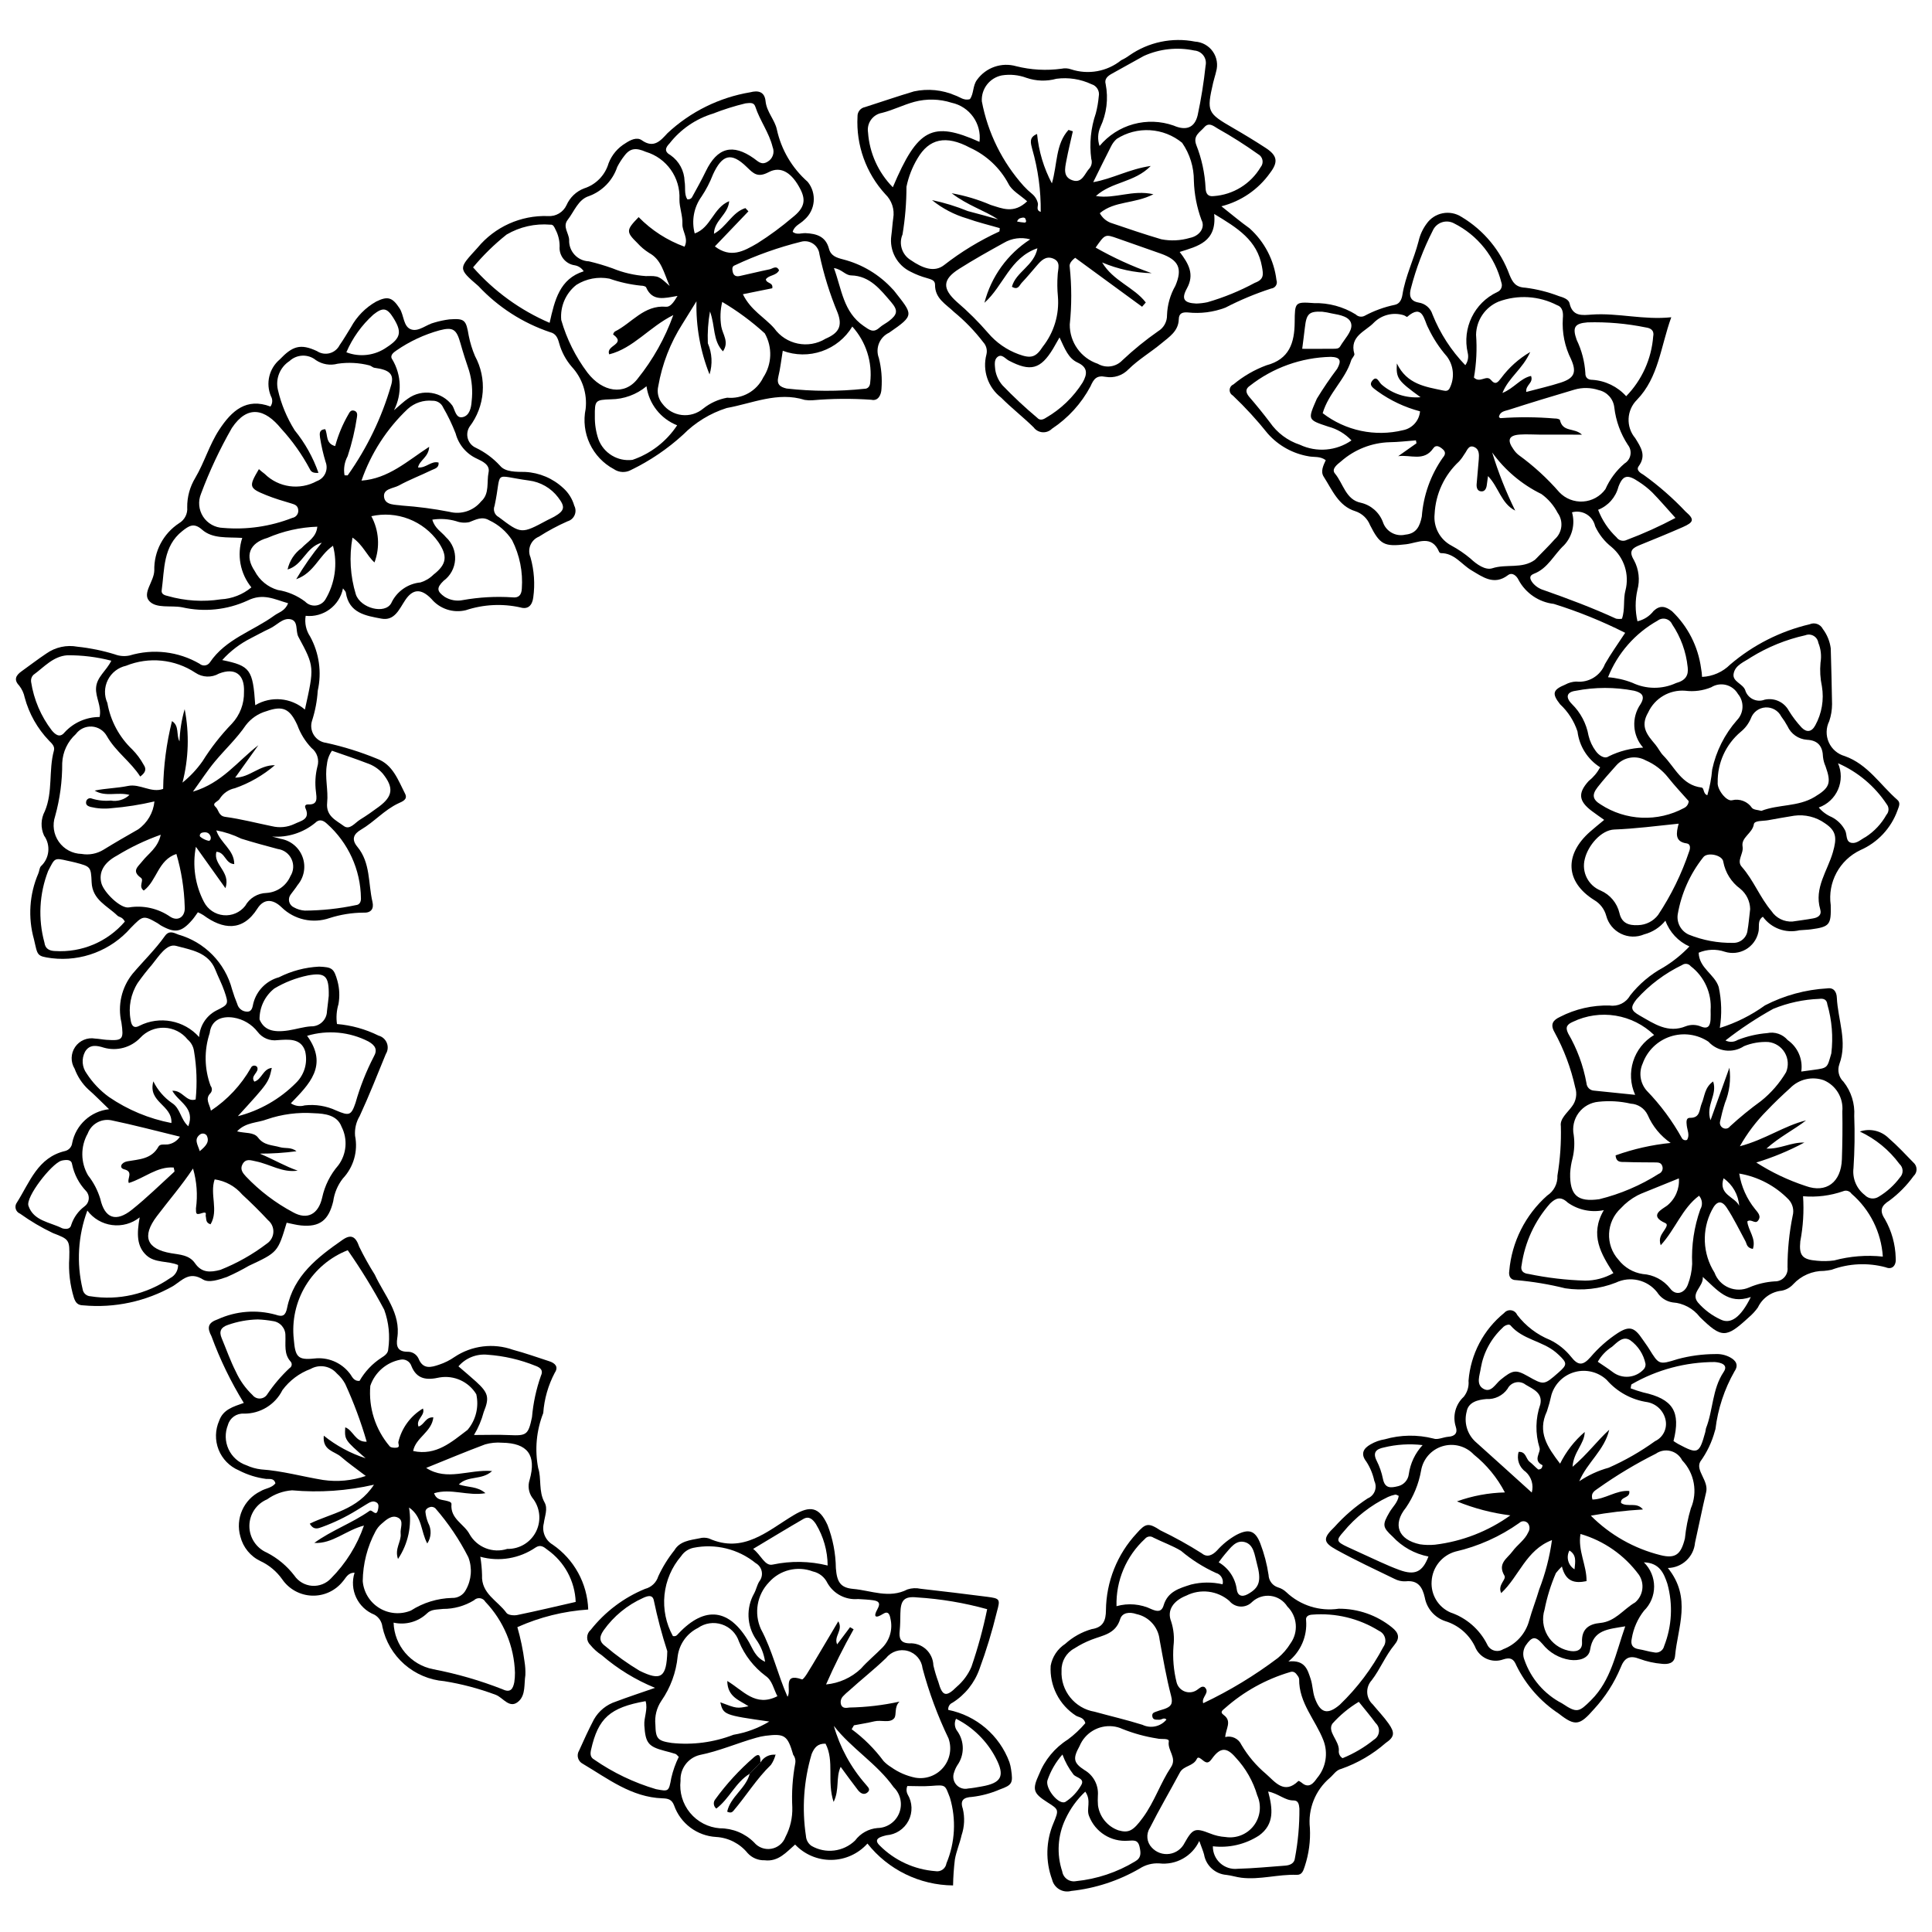 <?xml version="1.0" encoding="UTF-8"?>
<!-- Uploaded to: SVG Repo, www.svgrepo.com, Generator: SVG Repo Mixer Tools -->
<svg width="800px" height="800px" version="1.1" viewBox="144 144 512 512" xmlns="http://www.w3.org/2000/svg">
 <defs>
  <clipPath id="c">
   <path d="m469 200h182.9v298h-182.9z"/>
  </clipPath>
  <clipPath id="b">
   <path d="m148.09 223h148.91v176h-148.91z"/>
  </clipPath>
  <clipPath id="a">
   <path d="m148.09 391h98.906v100h-98.906z"/>
  </clipPath>
 </defs>
 <g clip-path="url(#c)">
  <path d="m591.71 394.82c-2.961-1.32-5.254-3.785-6.359-6.832-1.441 1.777-3.41 3.047-5.625 3.625-1.977 0.844-4.227 0.785-6.156-0.164-1.934-0.945-3.359-2.688-3.906-4.766-0.477-1.762-1.633-3.262-3.211-4.176-7.617-4.789-7.957-12-1.082-18.086 1.129-1 2.309-1.934 3.754-3.141-1.23-0.879-2.273-1.59-3.281-2.352-3.512-2.644-3.723-4.758-0.84-7.941v0.004c1.254-1 2.293-2.242 3.055-3.652-3.328-2.098-5.531-5.582-6.004-9.484-0.902-2.754-2.488-5.234-4.609-7.207-2.246-2.844-1.949-3.848 1.375-5.227 0.883-0.488 1.875-0.762 2.887-0.797 3.301 0.363 6.43-1.543 7.621-4.644 1.578-2.781 3.469-5.379 5.359-8.277-6.078-3.066-12.402-5.629-18.902-7.66-3.949-0.457-7.43-2.809-9.324-6.301-0.523-1.148-1.703-2.184-2.84-1.316-3.707 2.828-6.773 0.422-9.637-1.262-2.691-1.582-4.551-4.613-8.156-4.578l-0.004-0.004c-0.172-0.02-0.324-0.117-0.414-0.266-1.996-4.734-5.594-2.465-8.785-2.082-5.793 0.695-6.918 0.125-9.566-5.102h0.004c-0.695-1.738-2.121-3.078-3.902-3.66-4.473-1.387-6.102-5.629-8.367-9.145-0.891-1.383-0.109-2.969 0.543-4.379-1.488-1.094-3.059-0.75-4.469-1.008v-0.004c-4.211-0.695-8.059-2.824-10.891-6.019-2.856-3.582-5.957-6.961-9.277-10.113-0.543-0.305-0.863-0.891-0.828-1.512 0.035-0.621 0.422-1.168 0.992-1.41 2.606-2.176 5.562-3.894 8.75-5.074 6.094-1.613 7.441-5.973 7.488-11.414 0.043-5.32 0.055-5.434 5.09-5.07l-0.004 0.004c3.91-0.098 7.766 0.945 11.098 3 0.609 0.613 1.543 0.766 2.316 0.383 2.527-1.363 5.242-2.352 8.055-2.934 1.273-0.266 1.801-1.406 2.004-2.684 0.781-4.914 3.035-9.383 4.273-14.164 0.375-1.668 1.094-3.242 2.109-4.617 2.09-3.012 6.199-3.824 9.277-1.828 5.887 3.512 10.383 8.945 12.727 15.387 0.824 1.953 1.586 3.258 4.215 3.375 3.012 0.379 5.969 1.121 8.805 2.207 1.109 0.332 2.621 0.801 2.871 1.91 0.816 3.59 3.379 3.18 5.914 3 6.91-0.488 13.676 1.484 21.051 0.711-2.836 7.832-3.34 15.941-9.094 21.875v0.004c-2.777 2.75-2.977 7.176-0.453 10.164 1.441 2.352 3.023 4.555 0.902 7.445-0.777 1.062 0.562 1.848 1.359 2.312 3.992 2.875 7.699 6.121 11.078 9.699 2.41 2.082 2.234 2.809-0.812 4.144-3.707 1.625-7.453 3.16-11.203 4.676-1.98 0.801-3.207 1.527-1.664 4.047h-0.004c1.309 2.43 1.633 5.273 0.906 7.938-0.609 2.723-0.602 5.547 0.023 8.266 1.699-0.387 3.211-1.355 4.273-2.738 1.691-1.574 3.109-1.285 4.887 0.078 4.207 4.019 6.918 9.352 7.695 15.117 0.145 0.754 0.23 1.516 0.266 2.281 2.809-0.121 5.469-1.289 7.457-3.277 6.07-5.184 13.289-8.84 21.059-10.668 1.305-0.582 2.836-0.035 3.484 1.238 1.133 1.5 1.855 3.269 2.102 5.133 0.125 4.934 0.289 9.867 0.348 14.801-0.004 1.535-0.258 3.055-0.75 4.508-0.871 1.754-0.914 3.805-0.121 5.594 0.797 1.789 2.348 3.133 4.234 3.66 6.113 2.168 9.387 7.621 13.938 11.59 0.961 0.836 0.375 1.828 0.039 2.805-1.699 4.715-5.262 8.52-9.848 10.527-5.523 2.621-8.699 8.523-7.844 14.574 0.117 5.168-0.199 5.746-5.258 6.422-1.004 0.133-2.019 0.141-3.027 0.238-3.66 0.879-7.488-0.539-9.699-3.586-1.598 1.043-0.793 2.809-1.211 4.191-0.438 1.891-1.641 3.516-3.328 4.484-1.684 0.965-3.695 1.184-5.551 0.602-2.258-0.77-4.723-0.68-6.922 0.254 0.109 4.09 4.207 5.68 5.301 9.066h0.004c0.773 3.578 0.875 7.266 0.293 10.879 4.289-1.336 8.332-3.359 11.977-5.988 5.113-2.641 10.727-4.172 16.473-4.5 1.82-0.297 2.504 1.016 2.566 2.434 0.27 5.879 2.883 11.66 0.668 17.656l0.004 0.004c-0.594 1.637-0.156 3.469 1.109 4.664 2.027 2.559 3.035 5.777 2.832 9.039 0.172 4.594 0.105 9.195-0.195 13.781-0.352 2.762 0.789 5.5 2.996 7.195 0.961 1.02 2.516 1.203 3.688 0.434 2.184-1.312 4.09-3.039 5.613-5.086 0.477-0.48 0.738-1.141 0.715-1.82-0.02-0.684-0.324-1.324-0.832-1.773-2.727-3.695-6.336-6.648-10.496-8.59 2.68-0.914 5.644-0.23 7.656 1.77 2.305 1.988 4.387 4.242 6.519 6.426 0.531 0.445 0.84 1.098 0.852 1.789 0.012 0.691-0.277 1.355-0.793 1.816-1.789 2.484-3.949 4.676-6.402 6.5-2.09 1.312-2.75 2.598-1.188 4.918h-0.004c1.777 3.125 2.762 6.641 2.859 10.238 0.215 2.035-0.934 3.258-2.648 2.519-4.734-1.273-9.746-1.047-14.344 0.656-0.664 0.141-1.332 0.238-2.004 0.297-3.098-0.023-6.062 1.258-8.16 3.535-0.801 0.883-1.867 1.48-3.035 1.711-2.746 0.262-5.152 1.953-6.328 4.445-0.688 0.965-1.496 1.84-2.402 2.609-6.027 5.543-7.152 5.644-13.012-0.105l0.004-0.004c-1.746-2.246-4.367-3.644-7.207-3.84-1.688-0.266-3.18-1.25-4.09-2.699-2.606-3.297-7.148-4.352-10.941-2.535-4.262 1.672-8.887 2.188-13.414 1.5-4.258-1.062-8.598-1.785-12.973-2.164-1.535 0.008-2.074-1.066-1.859-2.422v0.004c0.664-7.707 4.262-14.859 10.047-19.992 1.777-1.156 2.809-3.164 2.719-5.281 0.723-4.332 1.027-8.723 0.906-13.113-0.309-1.988 1.75-3.566 2.934-5.215 1.117-1.438 1.441-3.336 0.871-5.062-1.133-5.133-2.992-10.078-5.516-14.684-1.156-2.059-0.348-3.152 1.477-3.992v-0.004c4.07-2.098 8.602-3.137 13.18-3.019 2.172 0.328 4.316-0.719 5.391-2.633 2.418-3.078 5.441-5.629 8.883-7.488 2.519-1.535 4.82-3.394 6.856-5.527zm-52.266-130.9c1.617 5.289 3.656 10.438 6.102 15.395-3.731-1.879-4.348-6.188-7.211-9.148-0.145 1.07-0.234 1.738-0.324 2.402-0.125 0.926-0.539 1.758-1.535 1.648s-1.223-1.047-1.152-1.941c0.168-2.211 0.41-4.414 0.574-6.625 0.09-1.211 0.109-2.57-1.141-3.152-1.547-0.719-1.926 0.836-2.586 1.73h-0.004c-0.43 0.727-0.926 1.41-1.488 2.039-3.902 3.613-6.231 8.613-6.492 13.922-0.375 3.457 1.395 6.789 4.469 8.41 1.781 0.965 3.461 2.106 5.012 3.406 1.668 1.578 3.981 3.188 5.809 2.59 3.715-1.215 7.867 0.23 11.258-2.207 0.133-0.105 0.254-0.223 0.367-0.352 1.648-1.707 3.359-3.359 4.93-5.137 2.019-1.785 2.348-4.812 0.758-6.992-1.02-1.973-2.488-3.68-4.293-4.981-5.191-2.535-9.672-6.316-13.051-11.008zm-19.121-10.914c-4.035-1.062-7.844-2.856-11.23-5.289-0.891-0.727-2.441-1.465-1.492-2.738 1.258-1.691 1.785 0.32 2.57 0.953h-0.004c2.844 2.445 6.551 3.648 10.289 3.332-6.062-4.414-6.5-4.984-6.273-8.949 2.684 5.551 7.555 6.176 12.262 7.172 0.766 0.164 1.27 0.141 1.68-0.516 1.43-2.731 1.164-6.039-0.684-8.508-2.004-2.297-3.68-4.863-4.977-7.625-1.113-2.008-1.391-6.488-5.547-2.867-0.098 0.082-0.555-0.32-0.867-0.414l0.004-0.004c-2.809-0.887-5.875-0.137-7.957 1.945-2.129 2.277-6.559 3.566-5.18 8.281 0.133 0.453-0.66 1.121-0.852 1.742-1.57 5.094-5.969 8.613-7.543 13.977v-0.004c6.047 4.66 13.891 6.32 21.309 4.508 2.445-0.477 4.277-2.516 4.492-4.996zm81.988 173.95c0.434 3.176 0.023 6.41-1.195 9.375-0.512 1.617-0.941 3.266-1.293 4.922-0.145 0.691 0.203 1.391 0.84 1.691 0.625 0.32 1.395 0.133 1.801-0.445 2.609-2.398 5.356-4.641 8.227-6.723 2.656-2.125 4.906-4.715 6.644-7.644 0.703-1.684 0.57-3.606-0.355-5.176-0.93-1.574-2.547-2.617-4.363-2.816-2.195-0.105-4.391 0.27-6.43 1.098-3.004 1.98-7.004 1.484-9.426-1.176-2.984-1.988-6.719-2.492-10.125-1.363-3.402 1.129-6.098 3.758-7.309 7.137-1.09 2.398-0.676 5.215 1.062 7.195 3.652 3.769 6.793 8.008 9.336 12.598 0.277 0.477 0.867 0.664 1.367 0.445 0.766-1.262 0.047-2.555-0.09-3.836-0.09-0.875-0.219-2.023 0.84-2 2.801 0.062 2.453-2.234 3.121-3.801 0.805-1.871 0.742-4.234 3.035-5.84 1.199 3.559-2.031 6.277-0.695 10.277zm-39.07-167.77c-3.637 0-7.273 0-10.91-0.004-1.855-0.004-3.715-0.148-5.562-0.02-2.934 0.199-3.441 1.457-1.684 3.91h0.004c0.367 0.57 0.824 1.078 1.359 1.5 3.961 2.871 7.582 6.184 10.789 9.875 1.633 1.715 3.941 2.613 6.301 2.457s4.527-1.355 5.914-3.269c1.152-2.625 2.887-4.957 5.074-6.812 0.816-0.496 1.383-1.316 1.551-2.258s-0.07-1.906-0.664-2.656c-1.961-2.988-3.195-6.394-3.606-9.941-0.25-2.254-1.906-4.098-4.121-4.586-2.09-0.699-4.344-0.742-6.457-0.121-5.809 1.719-11.609 3.477-17.371 5.336-0.988 0.32-2.406 0.414-2.621 1.945 0.152 0.098 0.32 0.293 0.434 0.266l-0.004 0.004c4.785-0.344 9.586-0.312 14.363 0.094 0.457-0.039 1.309 0.164 1.363 0.398 0.773 3.336 3.777 1.934 5.848 3.883zm47.543 99.699c4.519-1.766 9.668-1.039 14.047-3.66 4.062-2.434 4.559-3.668 2.953-8.152-0.348-0.777-0.57-1.602-0.668-2.445-0.082-2.84-1.301-4.43-4.246-4.582-2.258-0.156-4.242-1.543-5.168-3.606-0.488-0.898-1.039-1.758-1.656-2.57-0.793-1.562-2.438-2.5-4.184-2.394-1.746 0.109-3.266 1.246-3.859 2.894-0.586 1.383-1.5 2.606-2.672 3.555-3.961 3.32-6.215 8.25-6.125 13.422-0.207 1.836 2.32 5.102 3.793 4.727 2.023-0.504 4.148 0.312 5.309 2.047 0.504 0.52 1.555 0.5 2.477 0.766zm8.27 29.324c1.828-0.273 3.668-0.496 5.484-0.832 1.273-0.234 2.293-0.848 1.836-2.418-1.656-5.656 1.938-10.164 3.356-15.105 1.078-3.754 0.996-5.637-2.125-7.691v-0.004c-2.363-1.672-5.273-2.383-8.141-1.988-2.332 0.355-4.652 0.801-6.977 1.207-1.316 0.23-3.539 0.02-3.699 1.047-0.379 2.453-3.422 3.453-2.988 5.93 0.328 1.883-1.66 3.727-0.234 5.336 3.164 3.574 4.812 8.133 7.906 11.77v0.004c1.23 1.852 3.363 2.898 5.582 2.746zm-30.195-25.93c-6.059 0.625-11.535 1.344-17.062 1.551-3.488 0.129-6.981 4.258-7.809 7.812v-0.004c-0.902 3.449 0.898 7.031 4.207 8.371 2.504 1.09 4.344 3.297 4.973 5.953 0.617 2.773 2.574 3.328 4.969 3.207 2.07-0.059 4.004-1.043 5.266-2.684 3.473-5.234 6.246-10.902 8.246-16.859 0.309-0.75 0.41-1.973-0.648-2.117-3.203-0.434-2.812-2.688-2.141-5.231zm-40.391-114.41c3.309-0.883 6.262-1.547 9.129-2.473 3.543-1.145 4.32-2.66 2.769-6.156h0.004c-1.691-3.356-2.449-7.102-2.203-10.852 0.137-1.355 0.027-3-1.488-3.496-4.82-2.508-10.477-2.856-15.566-0.953-3.539 1.492-5.867 4.93-5.941 8.77 0.281 3.789 0.094 7.602-0.562 11.348 1.625 1.602 3.281-0.832 4.496 0.625 1.234 1.48 1.871 0.578 2.66-0.43h0.004c2.082-2.828 4.723-5.203 7.762-6.969-2.086 4.606-5.668 6.684-7.375 10.855 3.09-1.246 4.762-3.898 7.586-4.512 0.711 1.883-1.484 2.336-1.273 4.242zm-16.145-7.094c0.688-0.945 0.918-2.148 0.633-3.285-1.508-6.531 1.742-13.23 7.809-16.086 0.988-0.383 1.488-1.488 1.129-2.484-1.695-6.84-6.297-12.598-12.598-15.75-1-0.527-2.176-0.613-3.238-0.238-1.066 0.375-1.926 1.18-2.375 2.215-2.469 4.852-4.402 9.953-5.766 15.223-0.492 1.746-0.375 3.394 2.027 3.805v0.004c1.742 0.246 3.184 1.484 3.691 3.172 2 4.996 4.949 9.559 8.688 13.426zm77.105 211.3c4.074 2.613 8.465 4.699 13.066 6.211 5.512 2.019 9.422-1.02 9.625-7.051 0.145-4.246 0.191-8.5 0.117-12.746h0.004c0.316-3.508-1.66-6.824-4.898-8.211-3.117-1.105-6.594-0.305-8.914 2.055-2.129 1.93-4.227 3.91-6.199 6v-0.004c-2.797 2.812-5.199 5.984-7.144 9.438 6.754-1.793 11.707-5.426 17.535-6.856-3.25 2.535-6.977 4.324-10.496 7.473 3.676 0.16 6.383-1.672 10.055-1.605-4.066 2.18-8.34 3.953-12.75 5.297zm-22.688-5.188c-2.691-1.852-4.805-4.426-6.094-7.426-0.836-1.738-2.555-2.879-4.477-2.981-2.801-0.648-5.688-0.82-8.547-0.504-2.09 0.184-4.004 1.254-5.258 2.938-1.254 1.684-1.73 3.824-1.312 5.883 0.277 2.027 0.176 4.09-0.293 6.082-0.359 1.316-0.578 2.664-0.652 4.023-0.125 5.863 1.957 7.719 7.731 6.894 5.582-1.375 10.902-3.644 15.758-6.727 0.402-0.152 0.723-0.465 0.895-0.859s0.172-0.844 0.008-1.242c-0.27-0.781-0.906-0.906-1.602-0.914-2.699-0.031-5.398-0.012-8.094-0.113-1.078-0.039-2.504 0.262-2.656-1.758 4.711-1.691 9.613-2.801 14.594-3.297zm21.785 28.094c-1.676-0.316-1.586-1.344-1.965-2.043-1.625-2.977-3.09-6.062-4.953-8.879-1.43-2.156-2.766-1.734-3.941 0.629h-0.004c-2.731 5.258-2.465 11.566 0.699 16.574 0.645 1.781 2.004 3.219 3.75 3.957 1.742 0.742 3.719 0.727 5.449-0.043 2.144-0.918 4.434-1.457 6.762-1.602 0.969 0.031 1.902-0.367 2.551-1.086 0.652-0.719 0.957-1.688 0.836-2.648-0.004-4.586 0.453-9.16 1.367-13.656 0.406-1.52 0.004-3.144-1.07-4.297-3.519-3.629-8.105-6.043-13.094-6.883 0.555 3.461 2.004 6.711 4.215 9.434 0.699 0.887 1.773 1.863 0.711 3.113-0.762 0.895-1.777-0.641-2.781 0.133 0.191 2.398 2.406 4.492 1.469 7.297zm-12.066-120.24c0.656-2.223 1.086-4.504 1.285-6.812 1.031-4.84 3.289-9.332 6.551-13.055 1.871-1.91 1.992-4.926 0.277-6.977-0.691-1.191-1.836-2.055-3.172-2.387-1.336-0.332-2.75-0.105-3.918 0.629-2.172 0.891-4.539 1.207-6.871 0.91-4.16-0.328-8.086 1.973-9.832 5.766-2.223 3.793-0.176 6.012 1.926 8.523 0.758 0.906 1.266 2.051 2.086 2.883 3.098 3.137 4.898 7.856 10.121 8.48 0.773 0.094 0.355 1.645 1.547 2.039zm-77.078-93.27-0.145-0.773c-2.328 0.172-4.652 0.465-6.981 0.492-4.731 0.137-9.27 1.922-12.828 5.043-1.059 0.855-2.668 2.043-1.652 3.258 2.219 2.644 2.836 6.93 6.856 7.742h0.004c2.676 0.617 4.867 2.527 5.84 5.094 0.809 2.508 3.41 3.973 5.973 3.356 2.938-0.281 3.82-2.234 4.344-4.797 0.418-5.609 2.34-11 5.57-15.605 0.574-0.652 0.906-1.418 0.027-2.195-0.828-0.73-1.816-1.367-2.574-0.262-2.465 3.594-6.113 1.594-9.277 2.066zm74.887 199.41c-4.477 3.324-6.258 8.859-10.168 13.129-0.672-2.023 0.363-2.996 1.031-4.098 0.328-0.539 0.988-1.43 0.219-1.77-4.535-2.004-0.891-3.656 0.426-4.629h0.004c2.176-1.746 3.352-4.453 3.141-7.234-3.269 1.324-6.203 2.508-9.133 3.699-0.625 0.254-1.254 0.504-1.848 0.816-1.645 0.871-3.129 2.012-4.387 3.383-3.934 3.621-4.207 9.734-0.617 13.695 1.574 2.023 3.863 3.371 6.398 3.754 2.867 0.184 5.519 1.582 7.289 3.848 1.441 1.977 3.82 1.305 4.684-1.062 0.668-1.742 1.051-3.582 1.133-5.449-0.223-4.914 0.512-9.824 2.152-14.461 0.688-1.148 0.559-2.609-0.324-3.621zm-20.434-152.91c0.867-2.488 0.285-5.121 0.93-7.523h0.004c1.082-4.211-0.348-8.672-3.676-11.473-1.871-1.469-3.367-3.367-4.367-5.527-0.289-1.32-1.109-2.465-2.269-3.16-1.16-0.695-2.555-0.883-3.859-0.52 0.883 3.07 0.086 6.379-2.094 8.711-2.695 2.488-4.293 6.16-7.992 7.566-1.438 0.547-1.027 1.5-0.352 2.387h-0.004c0.758 0.922 1.77 1.598 2.91 1.941 6.496 2.281 12.938 4.699 19.203 7.574h0.004c0.516 0.102 1.047 0.109 1.566 0.023zm-71.68-47.254c-1.668-1.77-3.801-3.039-6.152-3.66-5.574-1.844-5.449-1.809-3.035-7.375v-0.004c1.668-2.738 3.469-5.391 5.402-7.949 1.23-2.219 0.785-3.078-1.719-3.164v0.004c-7.793 0.172-15.324 2.867-21.453 7.688-1.254 0.844-1.055 1.855-0.09 2.973 1.875 2.168 3.68 4.398 5.418 6.688v-0.004c1.93 2.797 4.723 4.887 7.953 5.949 4.434 2.09 9.648 1.652 13.676-1.145zm69.414 220.67c-3.262-5.043-6.363-10.148-2.543-16.691v0.004c-3.32 0.688-6.781-0.035-9.551-1.992-1.871-1.766-3.156-1.223-4.676 0.219v0.004c-4.066 4.586-6.691 10.27-7.555 16.34-0.355 1.43 0.359 2.184 1.844 2.344v-0.004c4.938 1.031 9.953 1.621 14.992 1.766 2.625 0 5.207-0.684 7.488-1.988zm54.883-161.77v0.004c0.305-1.789 0.105-3.621-0.582-5.297-0.117-0.766-0.578-1.438-1.25-1.82-0.672-0.387-1.484-0.441-2.203-0.152-5.082 1.125-9.941 3.098-14.371 5.832-1.758 1.23-4.231 2.019-4.625 4.391-0.348 2.074 2.41 2.57 3.07 4.297 0.301 1.047 1.031 1.922 2.008 2.406 0.98 0.488 2.117 0.543 3.137 0.148 2.559-0.586 5.191 0.617 6.426 2.934 0.977 1.582 2.102 3.062 3.363 4.426 1.281 1.324 2.641 1.297 3.641-0.562 1.73-3.152 2.352-6.793 1.758-10.34-0.438-2.055-0.566-4.168-0.371-6.262zm-44.094 98.668c-2.801-2.711-6.363-4.5-10.207-5.125-3.848-0.629-7.793-0.059-11.305 1.625-1.43 0.633-2.144 1.328-1.281 3.059h-0.004c2.387 4.09 4.039 8.57 4.875 13.234 0.082 1.062 0.941 1.898 2.008 1.949 3.453 0.367 6.91 0.711 10.891 1.117h-0.004c-2.613-5.797-0.449-12.629 5.027-15.859zm39.473 42.73h-0.004c0.27 3.992 0.023 8.004-0.73 11.938-0.383 3.824 0.574 4.848 4.414 5.152 1.512 0.152 3.035 0.129 4.543-0.074 4.203-1.133 8.582-1.48 12.914-1.02-0.418-6.445-3.41-12.449-8.301-16.664-0.492-0.738-1.441-1.012-2.246-0.648-3.398 1.18-7.008 1.629-10.594 1.316zm-14.02-76.102c-0.043-2.098-1.008-4.07-2.637-5.394-2.34-1.715-3.945-4.258-4.481-7.109-0.145-1.816-4.289-2.707-5.34-1.191-3.481 4.391-5.801 9.59-6.742 15.113-0.324 2.242 0.879 4.426 2.945 5.356 3.727 1.508 7.715 2.246 11.734 2.18 1.984 0.062 3.668-1.438 3.836-3.418 0.277-1.5 0.383-3.035 0.684-5.535zm-32.852-135.91h-0.004c4.176-4.285 6.707-9.902 7.16-15.867 0.348-1.746-0.891-2.203-1.938-2.356-5.094-1.043-10.289-1.496-15.488-1.348-3.387 0.281-4.047 1.293-2.848 4.656 1.324 2.742 2.102 5.715 2.293 8.754-0.043 1.227 0.684 1.84 1.891 1.82h0.004c3.426 0.234 6.625 1.789 8.926 4.34zm16.57 107.31c-1.715-1.953-3.676-4.016-5.434-6.234v-0.004c-1.574-1.996-3.621-3.566-5.957-4.566-2.617-1.449-5.887-0.875-7.852 1.379-1.68 1.879-3.367 3.762-4.918 5.746-1.539 1.977-1.348 3.258 0.844 4.566l0.004 0.004c3.25 2.121 7.012 3.328 10.891 3.496 3.879 0.164 7.731-0.715 11.152-2.555 0.727-0.332 1.211-1.035 1.27-1.832zm29.82 71.66c1.617-0.223 2.438-0.34 3.262-0.445 3.883-0.508 3.602-0.59 4.703-4.356l0.004-0.004c0.523-4.356 0.164-8.773-1.055-12.988-0.121-1.32-1.035-1.629-2.152-1.469-4.188 0.16-8.316 1.055-12.191 2.644-4.43 2.457-8.66 5.258-12.652 8.375 1.023 0.523 2.25 0.473 3.231-0.133 2.5-0.984 5.133-1.594 7.812-1.812 2.019-0.43 4.109 0.281 5.449 1.852 2.684 1.871 4.074 5.098 3.594 8.332zm-51.207-104.5c2.215 0.168 4.394 0.664 6.465 1.477 3.648 1.734 7.879 1.762 11.551 0.074 2.574-0.703 3.363-2.074 3.094-4.254h-0.004c-0.418-4.059-1.836-7.953-4.121-11.336-0.312-0.703-0.93-1.227-1.676-1.414-0.746-0.191-1.539-0.023-2.148 0.445-5.977 3.348-10.625 8.645-13.16 15.008zm27.188 88.266c0.324-4.531-1.656-8.926-5.273-11.684-0.547-0.695-1.543-0.836-2.266-0.324-4.586 2.211-8.695 5.297-12.094 9.086-1.707 2.184-1.539 2.961 0.871 4.328 3.785 2.144 7.441 4.785 12.238 2.801 1.297-0.473 2.723-0.434 3.988 0.105 1.938 0.793 2.414-0.309 2.523-1.895 0.059-0.848 0.012-1.703 0.012-2.418zm-17.883-69.613c-2.856-3.227-3.137-7.988-0.684-11.527 1.488-2.41-0.066-3.133-1.711-3.551-5.117-0.988-10.379-0.98-15.492 0.02-2.387 0.316-2.754 1.734-1 3.492h-0.004c2.305 2.258 3.848 5.176 4.414 8.352 0.352 1.488 1 2.887 1.914 4.113 0.77 1.094 2.324 2.231 3.434 1.418 2.844-1.406 5.957-2.195 9.129-2.316zm46.543 15.871h-0.004c0.938 1.109 2.125 1.98 3.461 2.547 1.516 0.781 2.75 2.016 3.531 3.527 0.59 1.133 0.062 3.09 1.809 3.312 1.336 0.172 2.449-0.973 3.644-1.586v0.004c2.281-1.477 4.164-3.488 5.488-5.863 0.719-0.797 0.746-2 0.066-2.832-3.164-4.777-7.637-8.543-12.887-10.836 0.969 2.227 0.969 4.754-0.004 6.977-0.969 2.223-2.82 3.945-5.109 4.75zm-37.977-76.742c-2.316-2.562-4.168-4.738-6.16-6.769-1.094-1.059-2.285-2.004-3.566-2.82-2.957-1.992-4.199-1.824-5.398 1.371-0.715 2.766-2.711 5.019-5.371 6.062 1.059 2.769 2.727 5.262 4.879 7.297 0.609 0.875 1.762 1.168 2.711 0.688 4.422-1.664 8.734-3.609 12.906-5.828zm-98.914-44.816c2.941 0 5.598 0.02 8.258-0.012 0.645-0.008 1.414 0.043 1.805-0.633 1.098-1.887 3.117-3.883 2.965-5.684-0.188-2.227-3.078-2.66-5.242-3.055-0.816-0.203-1.641-0.352-2.477-0.445-3.492-0.156-4.184 0.512-4.602 4.199-0.203 1.805-0.453 3.602-0.707 5.629zm106.15 245.96c0.258 2.586-3.34 4.227-1.285 6.769v-0.004c1.66 1.918 3.711 3.461 6.016 4.519 2.641 1.324 5.324-0.504 8.004-5.957-6.051 2.113-8.957-2-12.734-5.328zm9.648-18.852c-0.211-2.926-1.73-5.602-4.133-7.289-1.465 4.418 3.043 4.871 4.133 7.289z"/>
 </g>
 <g clip-path="url(#b)">
  <path d="m196.44 385.76c-0.512 0.699-0.961 1.41-1.508 2.035-2.863 3.297-4.531 3.578-8.328 1.445-0.293-0.164-0.543-0.41-0.836-0.578-3.828-2.219-3.934-1.973-7.102 1.227v-0.004c-5.219 5.977-13.051 8.992-20.93 8.055-4.106-0.551-3.719-0.715-4.734-5.008-1.625-5.773-1.219-11.93 1.148-17.438 0.277-0.613 0.277-1.406 0.668-1.91 2.309-2.109 2.676-5.613 0.852-8.152-0.938-2.066-0.859-4.453 0.211-6.457 2.18-5.144 0.961-10.809 2.41-16.074 0.305-1.102-0.559-1.898-1.297-2.617h0.004c-3.078-3.203-5.297-7.133-6.449-11.422-0.234-1.172-0.746-2.266-1.488-3.199-1.484-1.547-0.824-2.707 0.641-3.754 2.207-1.574 4.352-3.238 6.606-4.734 2.391-1.68 5.356-2.324 8.223-1.789 3.363 0.352 6.68 1.031 9.906 2.027 1.238 0.473 2.59 0.578 3.887 0.305 6.223-1.875 12.945-1.086 18.566 2.18 0.391 0.348 0.914 0.508 1.438 0.445 0.52-0.066 0.988-0.352 1.281-0.785 4.215-6.258 11.414-8.297 17.109-12.449 1.199-0.875 2.844-1.191 3.625-3.25-3.582-1.004-6.598-2.766-10.742-0.699l0.004-0.004c-5.43 2.492-11.527 3.117-17.352 1.781-2.957-0.562-6.82 0.398-8.688-1.648-1.934-2.125 1.27-5.184 1.32-8.094l0.004-0.004c-0.125-5.035 2.363-9.781 6.578-12.539 1.473-0.875 2.305-2.519 2.148-4.219-0.031-2.746 0.711-5.445 2.137-7.793 2.414-4.094 3.715-8.742 6.34-12.754 3.316-5.066 7.219-8.547 13.574-6.152 0.582-0.797 0.637-1.859 0.145-2.711-1.445-3.41-0.508-7.363 2.32-9.758 3.34-3.504 5.457-4.297 9.883-2.211v0.004c0.988 0.648 2.207 0.848 3.348 0.547 1.145-0.305 2.102-1.082 2.637-2.137 1.074-1.52 1.996-3.144 2.988-4.719 1.543-2.852 3.856-5.215 6.676-6.816 3.125-1.551 4.336-1.129 6.246 1.809 1.188 1.828 0.938 4.863 3.082 5.566 2.004 0.656 4.023-1.332 6.137-1.832h-0.004c1.293-0.383 2.617-0.664 3.957-0.836 4.098-0.301 4.434 0.133 5.148 4.375 0.367 1.832 0.918 3.625 1.652 5.344 1.586 2.93 2.297 6.254 2.039 9.574-0.254 3.32-1.465 6.496-3.481 9.148-0.609 0.941-0.773 2.106-0.453 3.18 0.324 1.074 1.102 1.957 2.129 2.41 2.422 1.164 4.598 2.781 6.414 4.762 1.402 1.707 4.309 1.602 6.668 1.637 3.75 0.191 7.312 1.699 10.059 4.262 1.402 1.25 2.418 2.875 2.93 4.684 0.406 0.773 0.438 1.688 0.094 2.488-0.344 0.801-1.027 1.406-1.867 1.645-2.629 1.16-5.168 2.519-7.59 4.07-1.031 0.422-1.848 1.238-2.269 2.266-0.418 1.031-0.41 2.188 0.031 3.211 0.977 3.453 1.227 7.078 0.734 10.637-0.273 2.195-1.477 3.215-3.398 2.648v-0.004c-4.793-1.066-9.793-0.816-14.457 0.73-3.371 0.828-6.918-0.336-9.141-2.996-2.719-2.812-4.926-2.672-6.93 0.324-1.598 2.391-2.812 5.57-6.324 4.91-4.078-0.766-8.598-1.418-9.422-6.93-0.043-0.297-0.371-0.547-0.75-1.078l-0.004-0.004c-0.926 4.613-5.207 7.762-9.887 7.269-0.32 1.91 0.102 3.871 1.18 5.481 2.402 4.383 3.117 9.492 2.019 14.367-0.168 2.703-0.68 5.375-1.512 7.957-0.414 1.277-0.234 2.672 0.488 3.805 0.723 1.133 1.91 1.883 3.246 2.047 4.602 1.008 9.109 2.414 13.469 4.207 4.223 1.555 5.606 5.676 7.449 9.266 0.797 1.551-0.719 2.078-1.73 2.547-3.734 1.734-6.438 4.941-9.953 6.996-1.855 1.086-2.66 2.488-0.957 4.535 3.512 4.223 2.848 9.676 4 14.59 0.43 1.828-0.355 2.973-2.414 2.863l-0.004-0.004c-3.039 0.023-6.059 0.512-8.953 1.438-4.422 1.531-9.328 0.438-12.68-2.824-2.426-2.359-4.797-2.289-6.445 0.316-3.918 6.188-9.156 5.535-14.297 1.746v-0.004c-0.473-0.289-0.965-0.551-1.473-0.77zm-15.277-35.969c-2.535-3.961-6.508-6.57-8.879-10.781-0.82-1.441-2.312-2.367-3.969-2.465-1.656-0.094-3.246 0.66-4.223 2-2.184 1.973-3.481 4.742-3.606 7.684 0.027 4.758-0.605 9.492-1.879 14.078-0.77 2.281-0.406 4.797 0.98 6.769 1.383 1.973 3.625 3.168 6.031 3.223 2.008 0.352 4.074-0.047 5.809-1.113 3.023-1.859 6.094-3.637 9.18-5.391h-0.004c2.453-1.719 4.035-4.426 4.324-7.41-3.75 0.883-7.562 1.48-11.402 1.793-1.852 0.215-3.723 0.102-5.531-0.336-0.574-0.176-1.344-0.453-1.168-1.375v0.004c0.043-0.344 0.25-0.641 0.551-0.805 0.301-0.164 0.664-0.176 0.977-0.031 1.613 0.504 3.316 0.68 5 0.523 1.801 0.32 3.641-0.238 4.961-1.5-3.195-0.844-6.316 0.629-9.234-1.145 2.922-0.609 5.938-0.633 8.832-1.23 3.223-0.664 6.113 1.945 9.324 0.789 0.086-6.062 0.871-12.09 2.34-17.973 2.031 1.262 1.059 3.691 1.992 5.359l0.004 0.004c0.098-2.891 0.559-5.758 1.367-8.531 1.258 6.449 1.059 13.102-0.582 19.469 2.023-1.625 3.805-3.527 5.297-5.644 2.246-3.594 4.863-6.938 7.809-9.984 2.125-2.273 3.273-5.293 3.195-8.406 0.215-4.637-2.367-6.531-6.641-4.856-1.945 1.125-4.363 1.039-6.227-0.219-5.449-3.613-12.332-4.309-18.391-1.855-2.09 0.465-3.863 1.844-4.82 3.758-0.961 1.914-1.004 4.16-0.121 6.113 0.816 4.703 3.133 9.02 6.594 12.309 1.191 1.203 2.207 2.57 3.019 4.055 0.895 1.277 0.316 2.199-0.91 3.121zm47.234-80.48c-1.551 0.121-2.008-0.379-2.297-1.012-2.066-3.867-4.609-7.457-7.574-10.688-4.281-5.273-8.918-6.418-13.074-0.195-3.195 5.578-5.934 11.41-8.18 17.434-0.824 1.988-0.617 4.254 0.551 6.062 1.172 1.809 3.152 2.926 5.305 2.988 6.234 0.539 12.512-0.371 18.336-2.652 0.512-0.09 0.961-0.379 1.254-0.805 0.293-0.426 0.398-0.953 0.297-1.461-0.152-1-0.863-1.281-1.734-1.539-2.262-0.672-4.535-1.336-6.719-2.223-4.613-1.867-4.691-2.262-1.949-6.894 0.488 0.445 1 0.867 1.531 1.258 3.672 3.633 9.297 4.41 13.82 1.918 0.996-0.352 1.805-1.09 2.242-2.051s0.469-2.055 0.082-3.039c-0.641-2.106-1.133-4.258-1.473-6.434-0.102-0.949-0.352-2.098 1.359-2.246 0.754 1.406 0.02 3.797 2.648 4.484h0.004c0.797-2.953 1.98-5.789 3.519-8.434 0.328-0.621 0.68-1.195 1.523-0.941 0.855 0.258 0.836 1.016 0.738 1.641-0.523 3.539-1.355 7.023-2.477 10.414-0.84 1.547-1.129 3.332-0.82 5.062 0.535 0 0.789 0.07 0.848-0.008v-0.004c5.109-7.199 8.977-15.203 11.441-23.68 0.992-3.129-0.363-4.266-4.375-4.801-0.457-0.062-0.852-0.527-1.312-0.629h0.004c-2.758-0.711-5.625-0.863-8.441-0.445-1.961 0.531-4.055 0.184-5.746-0.945-2.066-1.688-5.066-1.582-7.016 0.242-2.516 1.633-3.742 4.668-3.07 7.594 0.871 3.812 2.379 7.449 4.461 10.758 2.734 3.363 4.863 7.176 6.297 11.27zm-15.941 72.191-6.137 8.582c3.973-0.055 6.312-3.328 10.531-3.301l0.004-0.004c-3.121 2.676-6.711 4.746-10.59 6.102-1.664 0.336-3.113 1.34-4.016 2.773-0.379 0.77-2.25 1.156-1.148 2.152 0.91 0.824 0.762 2.422 2.602 2.672 4.16 0.562 8.25 1.633 12.375 2.477v-0.004c1.988 0.492 4.09 0.285 5.941-0.59 1.637-0.836 4.312-1.141 2.938-4.176-0.348-0.762 0.234-1.023 0.617-1.004 2.781 0.16 2.328-1.699 2.156-3.398h-0.004c-0.285-2.199-0.156-4.434 0.375-6.586 0.578-1.828-0.047-3.824-1.566-4.996-1.645-1.73-2.914-3.781-3.727-6.023-2.008-4.406-3.856-5.262-8.258-3.684l-0.004-0.004c-2.133 0.621-4.016 1.902-5.375 3.664-2.406 3.539-5.523 6.422-8.227 9.672-1.961 2.356-3.637 4.957-5.816 7.969 7.707-2.277 11.812-8.051 17.328-12.297zm47.773-74.914c0.152 1.43-1.059 1.613-1.844 2-2.879 1.402-5.894 2.539-8.695 4.078-1.473 0.809-4.332 0.816-3.883 3.207 0.391 2.074 3.023 1.84 4.746 2.109h0.004c4.199 0.297 8.379 0.844 12.512 1.648 3.109 0.82 6.414-0.258 8.438-2.758 2.301-2.047 1.422-5.113 1.969-7.691 0.422-1.988-1.566-2.906-3.051-3.609-2.809-1.262-4.894-3.727-5.676-6.703-0.918-2.375-2.023-4.676-3.305-6.879-0.484-1.125-1.613-1.836-2.84-1.789-2.394-0.227-4.777 0.566-6.559 2.184-5.551 5.25-9.75 11.766-12.246 18.984 7.16-0.531 12.117-5.176 17.938-8.961-0.129 2.762-2.566 3.516-2.953 5.473 2.16 0.215 3.469-1.836 5.449-1.297zm-22.816 19.879c-0.91 5.023-0.602 10.191 0.895 15.07 1.262 3.68 7.703 5.332 9.371 2.312 1.418-3.086 4.375-5.184 7.758-5.5 1.293-0.395 2.473-1.102 3.43-2.059 3.602-2.793 3.766-4.977 1.293-8.652-1.949-2.769-4.68-4.898-7.84-6.113-3.16-1.219-6.609-1.473-9.914-0.727 2.035 3.773 2.34 8.238 0.836 12.254-2.094-1.887-3-4.606-5.828-6.586zm21.16-4.75c0.656 2.348 2.453 3.227 3.602 4.637 1.664 1.516 2.559 3.699 2.434 5.945-0.125 2.25-1.258 4.32-3.078 5.644-1.879 1.84-1.785 2.754 0.309 4.223 1.445 0.898 3.18 1.207 4.844 0.859 4.32-0.766 8.715-1.012 13.094-0.723 1.668 0.207 2.43-0.594 2.512-2.328 0.32-4.43-0.57-8.863-2.578-12.824-1.488-2.285-3.582-4.109-6.055-5.262-1.887-1.129-3.539-0.191-5.277 0.477h0.004c-1.16 0.254-2.371 0.168-3.484-0.246-2.051-0.594-4.211-0.734-6.324-0.406zm-81.488 106.51c-0.66-1.285-1.531-1.148-1.961-1.57-2.676-2.617-6.644-4.16-6.84-8.844-0.172-4.18-0.309-4.176-4.367-5.25-0.652-0.172-1.316-0.293-1.973-0.445-3.637-0.844-3.402-0.723-5.191 2.711-2.348 6.051-2.691 12.691-0.98 18.953 0.211 1.648 1.281 2.195 2.832 2.254v-0.004c7.043 0.449 13.891-2.441 18.48-7.805zm31.109-101.68c-4.043-0.238-7.867 0.277-10.672-2.207-2.16-1.914-3.488-0.957-5.176 0.367-5.184 4.074-4.723 10.145-5.5 15.762-0.141 1.008 0.824 1.312 1.695 1.496v0.004c4.543 1.289 9.312 1.582 13.977 0.859 2.973-0.152 5.816-1.262 8.102-3.168-2.981-3.676-3.894-8.613-2.422-13.113zm-12.281 81.863c-0.965 4.984-0.203 10.145 2.152 14.637 1.02 1.969 2.969 3.281 5.176 3.488 2.207 0.211 4.367-0.719 5.734-2.461 1.145-2.07 3.301-3.375 5.66-3.434 2.781-0.176 5.227-1.898 6.328-4.457 0.863-1.355 0.977-3.055 0.297-4.512-0.676-1.457-2.051-2.469-3.644-2.68-3.25-0.867-6.5-1.742-9.707-2.746v-0.004c-2.086-1.027-4.305-1.762-6.59-2.184 1.113 3.434 4.762 5.125 4.762 8.941-2.426-0.148-2.348-3.144-4.719-3.269-0.988 3.406 3.898 5.312 2.375 9.641zm20.184-2.711c1.359 0.352 1.836 0.453 2.297 0.602 2.656 0.453 4.863 2.293 5.789 4.82 0.926 2.527 0.426 5.359-1.312 7.418-0.535 0.863-1.211 1.637-1.801 2.469-0.438 0.539-0.598 1.254-0.438 1.93 0.164 0.676 0.629 1.242 1.262 1.527 0.887 0.496 1.871 0.789 2.887 0.855 4.543-0.027 9.074-0.512 13.52-1.453 1.012-0.078 1.371-0.883 1.355-1.809h-0.004c-0.082-7.57-3.359-14.75-9.02-19.773-0.902-0.848-1.996-1.355-3.117-0.207v0.004c-3.203 2.621-7.289 3.918-11.418 3.617zm32.309-112.98c1.684-1.414 2.606-2.34 3.668-3.055 3.777-2.75 9.07-1.922 11.832 1.852 0.711 1.199 0.906 3.484 2.789 3.008 1.73-0.434 2.18-2.434 2.297-4.195 0.316-2.707 0.09-5.453-0.672-8.07-0.824-2.406-1.605-4.836-2.293-7.285-1.039-3.691-1.93-4.375-5.519-3.441h-0.004c-4.07 1.121-7.926 2.918-11.402 5.316-0.855 0.57-1.898 1.383-1.125 2.426 2.441 4.113 2.606 9.188 0.43 13.449zm-45.516 66.207c7.449 1.531 8.113 2.477 8.754 11.957l-0.004 0.004c4.18-2.496 9.488-2.031 13.164 1.156 2.5-11.293 2.57-11.332-1.723-19.277-0.848-1.566 0.109-4.289-2.188-4.676-2.031-0.344-3.578 1.66-5.406 2.488-1.684 0.766-3.297 1.695-4.953 2.523l0.004 0.004c-2.894 1.445-5.488 3.418-7.648 5.824zm-29.395 0.168c-3.797-0.988-7.711-1.473-11.637-1.441-3.801 0.254-6.199 3.168-9.031 5.211h0.004c-0.473 0.484-0.688 1.16-0.59 1.828 0.719 4.695 2.613 9.133 5.508 12.902 0.859 1 2.066 2.094 3.352 0.512 2.387-2.613 5.758-4.098 9.297-4.098 0.59-2.852-1.105-5.144-0.941-7.719 0.184-2.91 2.715-4.469 4.039-7.195zm54.598-35.512v-0.004c-4.559 0.152-9.051 1.16-13.234 2.973-4.766 1.355-6.074 4.766-3.336 8.816v0.004c1.266 2.414 3.457 4.211 6.074 4.977 2.641 0.41 5.137 1.469 7.269 3.082 0.723 0.762 1.758 1.145 2.805 1.039 1.043-0.105 1.98-0.688 2.543-1.574 2.57-4.285 3.305-9.426 2.035-14.262-3.785 2.617-4.93 7.152-9.758 8.867 2-3.402 4.266-6.644 6.781-9.688-4.258 1.18-4.93 5.91-9.062 7.109 0.504-2.289 1.824-4.309 3.715-5.691 1.555-1.672 3.891-2.762 4.168-5.648zm-45.988 96.426c-1.562-1.094 0.176-2.707-0.762-3.375-2.559-1.828-0.773-2.934 0.371-4.398 1.617-2.066 4.109-3.5 4.883-7.016v-0.004c-4.043 1.434-7.922 3.281-11.582 5.516-3.598 1.926-4.891 4.508-4.148 7.32 0.633 2.398 5.035 6.762 7.266 6.426 3.844-0.633 7.785 0.254 10.988 2.473 2.106 1.363 4.09-0.07 3.828-2.738-0.141-4.711-0.879-9.383-2.203-13.906-4.891 1.613-5.176 7.137-8.641 9.699zm49.863-37.055v-0.004c-0.75 1.086-1.207 2.344-1.332 3.656-0.609 3.391 0.406 6.785 0.062 10.125-0.367 3.586 2.414 4.668 4.383 6.152 1.598 1.203 2.984-0.84 4.34-1.672 1.715-1.055 3.367-2.215 4.984-3.418 3.758-2.793 3.988-5.098 1.016-8.801-1.121-1.27-2.559-2.215-4.168-2.742-2.961-1.148-5.981-2.137-9.285-3.301zm43.105-64.91-0.004-0.004c-0.465 1.129 0.012 2.43 1.098 2.992 5.981 4.516 5.969 4.531 12.93 0.789 0.594-0.32 1.227-0.57 1.809-0.91 2.762-1.598 2.953-2.574 0.988-5.117h0.004c-1.879-2.465-4.668-4.07-7.742-4.453-9.84-1.34-7.019-2.938-9.086 6.699zm-39.285-40.684c3.562 1.371 7.57 0.879 10.691-1.316 3.801-2.461 4.082-4.109 1.73-7.856-1.637-2.606-2.738-2.832-5.277-0.801-3.074 2.769-5.512 6.172-7.144 9.973zm-35.938 128.46c-0.352-1.215-1.238-1.414-2.293-1.152-0.562 0.141-0.777 0.84-0.473 1.098l0.004-0.004c0.617 0.508 1.348 0.867 2.129 1.047 0.488 0.113 0.703-0.465 0.633-0.988z"/>
 </g>
 <path d="m586 559.53c6.391 7.918 2.606 15.691 1.906 23.32-0.188 2.043-1.988 2.238-3.484 2.082l-0.004-0.004c-2.012-0.168-3.992-0.605-5.891-1.301-2.621-1.027-4.019-0.344-5.027 2.273-1.703 4.086-4.109 7.84-7.117 11.086-3.734 4.273-4.93 4.57-9.254 1.172-4.836-3.18-8.734-7.598-11.281-12.797-0.695-1.734-1.562-2.223-3.461-1.605-3.027 1.102-6.379-0.434-7.523-3.445-1.574-3.227-4.422-5.652-7.859-6.695-2.816-0.941-4.898-3.348-5.422-6.269-0.629-2.785-1.82-4.641-5.082-4.281-1.016 0.051-2.031-0.172-2.934-0.645-5.16-2.496-10.359-4.934-15.379-7.695-3.633-2-3.629-3.106-0.551-6.051h0.004c2.59-2.906 5.555-5.457 8.812-7.586 0.867-0.355 1.551-1.055 1.883-1.93 0.336-0.879 0.289-1.852-0.125-2.695-0.387-1.832-1.109-3.578-2.133-5.144-1.605-2.07-0.711-3.5 1.129-4.543 1.168-0.68 2.449-1.137 3.781-1.352 4.207-1.207 8.656-1.273 12.898-0.195 1.094 0.418 2.606-0.379 3.938-0.473 1.746-0.125 2.539-0.996 1.977-2.652v-0.004c-0.906-2.828-0.082-5.93 2.106-7.938 0.961-1.199 1.418-2.723 1.27-4.25 0.551-7.035 3.969-13.531 9.449-17.969 0.457-0.543 1.16-0.809 1.859-0.703 0.699 0.102 1.297 0.559 1.578 1.207 2.266 2.969 5.293 5.269 8.758 6.668 2.129 1.051 4 2.551 5.492 4.398 1.883 2.426 3.16 2.457 5.211 0.117 2.086-2.453 4.512-4.598 7.207-6.363 3.106-1.977 4.43-1.527 6.566 1.668 0.566 0.848 1.195 1.652 1.73 2.519 2.602 4.215 2.613 4.273 7.535 2.734v-0.004c3.262-0.883 6.621-1.336 10-1.344 1.355-0.078 2.707 0.215 3.906 0.852 1.637 0.871 2.32 2.098 1.207 3.711-2.695 4.731-4.418 9.949-5.066 15.355-0.035 0.164-0.129 0.32-0.152 0.488v-0.004c-0.785 2.918-2.098 5.664-3.871 8.113-1.297 2.387 2.293 5.023 1.559 8.102-1.062 4.441-1.938 8.926-2.945 13.379-0.332 3.746-3.441 6.637-7.199 6.691zm-44.176 6.656c-1.012-2.25 1.48-3.578 0.863-4.625-1.914-3.246 0.754-4.535 2.137-6.43 1.293-1.777 3.262-2.996 4.184-5.066v-0.004c0.469-0.738 0.43-1.695-0.102-2.394-0.289-0.32-0.695-0.508-1.125-0.523-0.43-0.012-0.848 0.152-1.156 0.453-5.098 3.617-10.859 6.199-16.949 7.594-3.562 1.016-6.086 4.18-6.281 7.875-0.246 3.535 1.754 6.84 5 8.258 4.199 1.426 7.672 4.438 9.684 8.391 0.328 0.797 0.996 1.41 1.816 1.672 0.824 0.258 1.719 0.145 2.449-0.32 3.391-1.27 5.961-4.102 6.902-7.602 0.77-2.789 1.848-5.477 2.652-8.23l-0.004 0.004c1.637-4.219 2.773-8.617 3.394-13.098-6.922 2.641-8.695 9.633-13.465 14.047zm22.141-42.695c-0.047 3.152-2.981 5.277-3.219 9.223 3.949-3.34 6.477-6.863 9.711-9.812-1.207 5.367-5.867 8.688-7.934 13.652h-0.004c2.387-1.617 5.023-2.832 7.805-3.594 4.324-1.91 8.441-4.269 12.277-7.035 2.106-0.984 3.266-3.281 2.809-5.559-0.48-2.418-2.375-4.305-4.797-4.777-4.203-0.609-8.047-2.707-10.832-5.914-2.25-2.094-5.422-2.883-8.395-2.086-2.969 0.797-5.32 3.066-6.223 6.008-0.324 1.488-0.727 2.957-1.207 4.406-2.609 5.543 0.141 9.496 3.481 13.883 1.59-3.207 3.809-6.062 6.527-8.395zm-19.707 22.098c-4.859-0.609-9.617-1.855-14.152-3.703 4.078-1.473 8.367-2.273 12.703-2.375-2.016-3.883-4.82-7.301-8.234-10.039-2.129-2.258-5.356-3.109-8.32-2.199-2.969 0.906-5.16 3.422-5.66 6.484-0.629 3.512-1.996 6.852-4.016 9.797-3.621 4.469-2.031 8.473 3.703 9.703h-0.004c1.332 0.199 2.684 0.234 4.023 0.102 7.203-0.871 14.066-3.543 19.957-7.769zm21.324 0.078h0.004c5.098 5.113 11.496 8.734 18.5 10.473 3.977 0.988 5.394-0.238 6.434-4.434 0.27-2.699 0.793-5.367 1.57-7.965 1.859-4.32 0.957-9.332-2.293-12.734-0.621-1.234-1.746-2.141-3.086-2.477-1.34-0.34-2.762-0.078-3.891 0.719-5.285 2.644-10.363 5.691-15.188 9.105-0.879 0.676-2.18 1.156-1.609 3.039 3.348-0.043 6.328-2.562 9.754-2.266 0.32 2.035-2.453 1.41-2.176 3.18 1.699 1.227 4.125-0.379 5.797 1.715h0.004c-4.637 0.273-9.25 0.82-13.816 1.645zm-7.668 13.473h0.004c-0.574 0.543-1.105 1.129-1.59 1.75-1.344 3.113-2.352 6.356-3.004 9.68-0.711 2.277-0.434 4.746 0.766 6.812 1.195 2.062 3.203 3.531 5.531 4.043 1.961 0.477 3.75 0.027 3.633-2.152-0.195-3.695 1.984-4.91 4.809-5.172 4.004-0.371 6.16-3.648 9.246-5.43l0.004 0.004c2.148-1.824 2.594-4.965 1.035-7.312-3.832-5.223-9.281-9.035-15.5-10.844-0.75 4.414 1.672 8.34 1.598 12.496-3.137 0.648-5.516 0.168-6.527-3.875zm-11.457-30.379c2-0.105 1.887 1.852 2.902 2.621 0.797 0.602 1.461 1.387 2.246 2.012 0.148 0.117 0.672-0.059 0.883-0.254h-0.004c0.18-0.246 0.281-0.539 0.301-0.844-2.727-1.262-0.328-3.465-0.801-4.648-1.152-3.75-1.078-7.769 0.211-11.477 0.664-3.027-1.832-3.992-3.879-5.207-0.746-0.59-1.723-0.816-2.652-0.609-0.93 0.211-1.715 0.828-2.141 1.68-1.27 1.824-3.394 2.859-5.617 2.727-2.227 0.184-4.746 0.789-5.215 3.269l0.004 0.004c-0.777 2.856 0.07 5.91 2.215 7.953 5.004 4.481 9.977 8.992 15.023 13.551 0.547-1.988-0.078-4.113-1.609-5.488-1.707-1.172-2.461-3.309-1.867-5.289zm28.25 46.234c-4.617 0.789-8.488 0.895-9.309 6.188-0.371 2.379-2.988 3.019-5.352 2.699-2.859-0.43-5.453-1.926-7.25-4.188-1.918-2.219-2.824-2.008-4.473 0.387-0.727 1.145-0.848 2.574-0.328 3.824 1.734 4.988 5.312 9.113 10.004 11.531 3.918 2.621 4.434 2.324 7.625-0.844 5.352-5.309 6.543-12.406 9.082-19.598zm12.789-49.105c0.387 0.246 0.781 0.539 1.211 0.766 5.258 2.805 5.609 2.648 7.211-3.129 0.047-0.336 0.105-0.668 0.184-1 1.918-4.859 1.621-10.371 4.691-14.953 1.316-1.961-0.812-2.504-2.348-2.617l0.004-0.004c-7.734-0.004-15.332 2.023-22.031 5.887-0.184 0.086-0.164 0.605-0.277 1.078v0.004c1.078 0.414 2.18 0.777 3.297 1.078 7.918 1.738 10.039 5.074 8.059 12.891zm-43.68-30.859c-0.672 0.07-1.285 0.406-1.711 0.934-2.984 2.816-4.973 6.523-5.672 10.562-0.238 1.871-1.398 4.344 0.703 5.527 2.031 1.145 3.156-1.285 4.527-2.398 3.223-2.621 4.039-2.754 7.184-0.977 4.312 2.438 4.312 2.438 8.152-0.926 2.367-2.074 2.375-2.519 0.098-4.68-0.246-0.234-0.5-0.457-0.758-0.672-3.625-3.066-8.859-3.379-12.062-7.18-0.098-0.117-0.305-0.133-0.461-0.191zm-29.137 45.391c-0.34-0.129-0.672-0.383-0.941-0.328-0.652 0.137-1.289 0.344-1.895 0.613-4.586 2.191-8.637 5.367-11.859 9.297-1.965 2.18-1.805 2.57 1.035 3.918 1.215 0.574 2.434 1.137 3.66 1.684 3.379 1.504 6.695 3.176 10.16 4.445 4.164 1.527 6.156 0.527 7.715-3.555-3.648-0.703-6.977-2.559-9.496-5.285-2.707-2.5-2.777-3.117-0.82-6.465 0.832-1.426 2.188-2.562 2.441-4.324zm64.969 17.609-0.004 0.004c1.73 1.684 2.711 4 2.715 6.414 0.004 2.418-0.969 4.734-2.695 6.426-1.672 2.133-2.781 4.656-3.223 7.332-0.371 1.664 0.184 2.586 1.898 2.856 1.328 0.207 2.621 0.652 3.953 0.824 0.578 0.152 1.195 0.066 1.711-0.246 0.512-0.312 0.875-0.82 1.008-1.402 2.074-5.273 2.375-11.078 0.859-16.535-0.898-2.637-1.992-5.539-6.227-5.668zm-58.641-31.062c-3.438-0.406-6.926-0.191-10.289 0.633-1.938 0.402-3.027 1.25-1.887 3.512 0.762 1.504 1.32 3.106 1.652 4.758 0.527 2.66 2.078 2.469 4.074 1.973h0.004c1.496-0.379 2.602-1.645 2.785-3.176 0.406-2.883 1.684-5.566 3.66-7.699zm46.422-22.09c1.461 1.004 2.742 1.801 3.934 2.715 2.539 1.957 6.16 1.617 8.293-0.773 0.312-0.383 0.465-0.875 0.426-1.371-0.508-2.523-1.953-4.762-4.043-6.266-1.906-1.238-3.426 0.516-4.832 1.727-1.566 0.992-2.863 2.356-3.777 3.969zm-6.164 55.008c0.223-2.156 0.551-3.789-1.352-4.988h0.004c-0.941 1.758-0.348 3.945 1.352 4.988z"/>
 <path d="m401.04 170.27c1.074-1.488 0.695-3.523 1.879-5.117v0.004c2.352-3.277 6.512-4.723 10.387-3.609 3.93 0.988 8.008 1.211 12.02 0.66 0.836-0.18 1.703-0.125 2.508 0.16 4.555 1.504 9.562 0.598 13.301-2.41 0.766-0.355 1.496-0.789 2.18-1.289 5.059-3.519 11.332-4.836 17.379-3.644 1.891 0.113 3.625 1.078 4.711 2.625 1.09 1.547 1.414 3.504 0.879 5.32-0.215 0.996-0.562 1.961-0.789 2.957-1.75 7.684-1.57 8.023 5.289 11.992 2.926 1.691 5.824 3.449 8.656 5.297 3.074 2.008 3.367 3.715 1.102 6.656h0.004c-3.113 4.363-7.672 7.481-12.863 8.793 2.82 2.219 5.074 4.152 7.484 5.856l-0.004 0.004c3.949 3.547 6.473 8.41 7.109 13.684 0.184 0.484 0.133 1.027-0.137 1.469-0.273 0.441-0.738 0.73-1.254 0.785-4.18 1.352-8.238 3.047-12.141 5.066-3.172 1.203-6.586 1.641-9.961 1.27-1.328-0.086-2.352 0.129-2.391 1.801-0.078 3.164-2.531 4.676-4.574 6.379-2.852 2.379-6.086 4.262-8.758 6.898l-0.004-0.004c-1.559 1.637-3.832 2.383-6.055 1.992-2.434-0.473-3.164 0.602-4.027 2.57h-0.004c-2.41 4.512-5.906 8.355-10.172 11.176-0.664 0.668-1.59 1.012-2.527 0.941-0.938-0.07-1.801-0.551-2.356-1.312-2.785-2.723-5.879-5.129-8.625-7.891v0.004c-3.465-2.684-4.988-7.176-3.871-11.414 0.281-1.152-0.031-2.367-0.836-3.238-2.266-2.961-4.867-5.648-7.746-8.016-2.113-2.059-5.09-3.551-5.039-7.238 0.016-1.262-1.195-1.43-2.16-1.754h-0.004c-1.465-0.398-2.879-0.945-4.227-1.641-3.668-1.727-5.773-5.644-5.188-9.652 0.211-1.52 0.281-3.055 0.5-4.574h0.004c0.395-2.332-0.387-4.711-2.094-6.356-5.121-5.59-7.781-13.008-7.375-20.582-0.055-1.219 0.801-2.289 2-2.508 4.336-1.375 8.637-2.879 12.996-4.168l-0.004 0.004c3.66-0.785 7.473-0.41 10.902 1.074 1.254 0.414 2.336 1.469 3.894 0.98zm26.125 8.156 1.148 0.367c-0.578 2.594-1.219 5.172-1.711 7.781-0.379 2-0.969 4.356 1.641 5.215 2.613 0.859 3.211-1.895 4.539-3.242h-0.004c0.535-0.691 0.695-1.602 0.422-2.43-0.543-4.062-0.129-8.199 1.203-12.078 0.387-1.477 0.648-2.984 0.781-4.504 0.297-1.406-0.539-2.809-1.918-3.215-2.898-1.367-6.129-1.867-9.309-1.445-2.613 0.723-5.387 0.633-7.953-0.254-2.07-0.766-4.301-0.988-6.484-0.645-3.246 0.633-5.523 3.574-5.324 6.875 1.578 8.348 5.41 16.105 11.082 22.43 0.688 0.754 1.43 1.449 2.219 2.09 0.793 0.652 1.344 1.551 1.562 2.551 0.113 0.715-0.602 1.809 0.742 2.223v0.004c0.066-5.652-0.699-11.281-2.266-16.707-0.332-1.383-0.988-3.035 1.297-3.934v-0.004c0.441 4.582 1.773 9.031 3.93 13.094 1.488-5.117 0.941-10.371 4.402-14.172zm-10.957 18.926c-1.824-1.648-4.074-2.816-4.961-4.652-2.254-4.215-5.832-7.57-10.184-9.551-6.422-3.445-10.871-2.383-13.918 2.844-1.387 2.316-2.375 4.852-2.922 7.5-0.004 4.238-0.352 8.465-1.047 12.645-1.055 2.469-0.152 5.336 2.125 6.754 3.164 2.184 6.273 3.371 8.855 1.387 4.519-3.527 9.434-6.519 14.641-8.914 0.141-0.062 0.094-0.543 0.145-0.914-2.918-0.848-5.875-1.543-8.715-2.574v0.004c-3.367-0.992-6.508-2.641-9.238-4.852 3.238 0.676 6.406 1.648 9.465 2.902 2.699 0.684 5.375 1.469 8.059 2.207-3.801-2.469-8.016-3.648-12.309-6.93 3.559 0.637 7.031 1.676 10.352 3.106 3.016 0.91 6.082 2.43 9.652-0.961zm31.438 26.805-0.984 1.133-17.727-12.973c-1.043 0.805-1.621 1.625-1.449 2.418v0.004c0.535 5.07 0.539 10.184 0.012 15.258-0.039 4.707 2.953 8.906 7.418 10.406 2.125 1.25 4.836 0.867 6.531-0.93 2.961-2.789 6.121-5.356 9.453-7.684 1.504-0.895 2.41-2.531 2.371-4.281 0.098-2.731 0.855-5.398 2.211-7.769 1.941-4.555 0.906-6.836-3.848-8.523-3.812-1.352-7.629-2.68-11.441-4.023-3.328-1.176-3.324-1.18-5.844 2.418 4.742 2.703 9.715 4.973 14.863 6.789-4.519-0.113-8.977-1.078-13.137-2.844 2.957 4.945 8.441 6.543 11.57 10.602zm-12.184-23.66c0.613 1.152 1.617 2.047 2.828 2.531 4.473 1.52 8.945 3.051 13.473 4.383 2.5 0.488 5.082 0.367 7.527-0.355 2.66-0.52 4.172-2.777 3.113-4.758-1.23-3.34-1.914-6.859-2.016-10.418 0.016-3.586-1.07-7.094-3.117-10.043-2.41-1.977-5.383-3.144-8.496-3.328-3.109-0.188-6.203 0.617-8.828 2.297-0.633 0.562-1.145 1.242-1.512 2-1.535 2.984-2.996 6.004-4.719 9.473 5.168-0.914 9.535-3.477 15.246-4.297-4.356 4.441-10.285 4.113-14.535 7.965 5.148 0.836 9.602-1.734 15.242-0.469-5.082 2.609-10.262 1.711-14.207 5.019zm-18.445 6.938c-2.375-0.656-4.914-0.316-7.027 0.949-3.988 2.203-7.973 4.43-11.82 6.871-4.414 2.805-4.519 5.223-0.582 8.766h0.004c2.949 2.523 5.707 5.266 8.25 8.207 2.152 2.543 4.93 4.488 8.062 5.633 3.277 1.219 4.606 0.883 6.441-1.988 2.981-3.781 4.414-8.551 4.008-13.348-0.18-1.863-0.199-3.738-0.062-5.606 0.035-1.617 0.992-3.539-1.227-4.414-1.934-0.758-3.152 0.551-4.293 1.875-1.328 1.543-2.629 3.109-4.023 4.586-0.594 0.629-0.93 2.023-2.578 1.027 1.039-3.945 5.891-5.543 6.758-10.199-7.312 2.519-8.953 9.926-14.043 14.453v-0.004c1.789-6.93 6.121-12.93 12.133-16.809zm18.383-24.746h-0.004c2.332-2.801 5.461-4.82 8.969-5.785 3.512-0.965 7.231-0.836 10.664 0.375 3.258 1.422 5.578 0.625 6.371-2.777 0.922-4.324 1.621-8.691 2.09-13.086 0.215-0.941 0.008-1.93-0.566-2.703-0.574-0.773-1.461-1.262-2.422-1.328-4.496-0.957-9.176-0.453-13.367 1.438-2.82 1.531-5.598 3.144-8.422 4.676-1.129 0.613-2.09 1.391-1.707 2.766h0.004c0.762 3.867 0.262 7.879-1.418 11.445-0.688 1.578-0.754 3.356-0.195 4.981zm-31.824-1.094c0.598-4.848-2.613-9.348-7.391-10.367-3.199-1.023-6.629-1.105-9.875-0.238-2.91 0.789-5.656 2.195-8.574 2.926-2.438 0.422-4.086 2.723-3.699 5.172 0.387 5.473 2.715 10.629 6.57 14.535 6.602-15.594 10.469-17.613 22.969-12.027zm62.191 19.102c0.746 7.394-4.34 8.559-9.141 10.07 2.438 3.184 3.957 5.949 1.918 9.664-1.559 2.84-0.75 3.867 2.484 4.012h0.004c1-0.027 2-0.148 2.981-0.359 4.352-1.262 8.555-2.984 12.539-5.137 2.457-0.902 2.254-2.184 1.879-4.281-1.254-7.043-6.488-10.242-12.664-13.969zm-40.98 32.723c-0.883 1.547-1.285 2.281-1.715 2.996-3.297 5.438-5.969 6.168-11.707 3.156-0.984-0.516-1.887-1.91-3.051-0.949-0.934 0.77-0.668 2.207-0.559 3.391v-0.004c0.242 1.512 0.902 2.93 1.898 4.09 2.918 3.039 5.996 5.918 9.227 8.625 0.676 0.742 1.5 0.52 2.273 0.016v-0.004c3.969-2.285 7.316-5.5 9.758-9.375 1.301-2.293 1.371-4.035-1.352-5.285-2.438-1.121-3.348-3.629-4.773-6.656zm40.871-37.449v-0.004c5.152-0.359 9.797-3.231 12.426-7.672 0.438-0.523 0.613-1.215 0.48-1.883-0.133-0.668-0.559-1.238-1.16-1.559-3.441-2.453-7.012-4.723-10.699-6.789-1.105-0.66-2.336-1.766-3.578-0.32-1.129 1.316-3.047 2.203-2.098 4.676h-0.004c1.441 3.648 2.273 7.512 2.465 11.43 0.055 1.352 0.539 2.328 2.168 2.117zm-49.891 6.074c-0.133-0.438-0.637-0.441-1.152-0.289h-0.004c-0.516 0.074-0.938 0.453-1.07 0.957 0.641 0.129 1.289 0.219 1.941 0.273 0.449 0.016 0.578-0.316 0.285-0.941z"/>
 <path d="m395.3 597.14c7.43 1.492 13.559 6.723 16.199 13.828 0.211 0.645 0.363 1.309 0.457 1.984 0.531 3.59 0.301 4.09-3.027 5.285-2.332 1.008-4.797 1.668-7.316 1.961-2.082 0.113-3.281 0.754-2.461 3.125 0.559 2.336 0.445 4.781-0.328 7.055-0.477 2.156-1.391 4.219-1.77 6.387-0.281 2.289-0.441 4.59-0.48 6.894-8.852-0.078-17.195-4.156-22.691-11.098-2.434 2.711-5.887 4.285-9.527 4.332-3.644 0.051-7.141-1.426-9.641-4.07-2.32 2.004-4.43 4.617-8.09 4.168-1.703 0.055-3.344-0.637-4.492-1.898-2.059-2.531-5.086-4.086-8.344-4.277-5.051-0.281-9.438-3.562-11.133-8.324-0.625-1.699-1.695-1.867-3.098-1.918-8.207-0.281-14.445-5.199-21.098-9.141-0.621-0.309-1.082-0.867-1.273-1.531-0.188-0.668-0.09-1.387 0.277-1.977 1.246-2.789 2.523-5.57 3.941-8.277v0.004c1.277-2.242 3.344-3.922 5.801-4.711 3.137-1.191 6.328-2.231 10.383-3.644-5.152-2.106-9.926-5.035-14.141-8.668-1.129-0.738-2.141-1.645-2.996-2.688-0.559-0.52-0.871-1.258-0.852-2.023 0.016-0.766 0.359-1.488 0.945-1.984 3.789-4.797 8.746-8.543 14.402-10.863 1.676-0.426 3.004-1.691 3.508-3.344 1.145-2.465 2.578-4.781 4.277-6.906 1.41-2.406 4.148-2.66 6.609-3.148l-0.004 0.004c0.82-0.234 1.691-0.227 2.508 0.02 9.176 4.144 15.594-2.035 22.48-6.156 4.422-2.648 6.781-2.172 8.965 2.574h0.004c1.418 3.664 2.172 7.551 2.219 11.477 0.285 3.676 1.219 5.188 4.617 5.488 4.742 0.422 9.504 2.637 14.344 0.137 1.129-0.371 2.34-0.434 3.5-0.176 5.859 0.656 11.707 1.371 17.555 2.117 3.527 0.449 3.594 0.625 2.633 4.062l0.004-0.004c-1.242 5.117-2.777 10.156-4.598 15.094-1.312 3.703-3.836 6.852-7.164 8.934-0.75 0.316-1.199 1.09-1.105 1.898zm-41.184 11.781 0.094 0.105c-1.504-5.144-2.246-5.66-7.352-5.027h-0.004c-0.832 0.113-1.656 0.289-2.461 0.527-5.019 1.41-9.805 3.539-14.961 4.566h-0.004c-3.102 0.766-5.231 3.617-5.078 6.809-0.352 3.066 0.562 6.144 2.527 8.523 1.965 2.383 4.816 3.859 7.894 4.094 3.398-0.012 6.664 1.332 9.066 3.738 1.113 1.34 2.856 1.98 4.57 1.684 1.715-0.293 3.144-1.48 3.742-3.113 1.277-2.422 1.902-5.133 1.82-7.871-0.203-3.906 0.062-7.82 0.781-11.664 0.152-0.848-0.082-1.715-0.637-2.371zm8.801-18.527c3.449-0.316 6.695-1.781 9.215-4.16 1.793-2.027 3.91-3.754 5.805-5.695h-0.004c1.918-2.019 2.688-4.871 2.043-7.578-0.18-1.039-0.551-2.16-1.949-1.27-1.938 1.238-2.707 0.918-1.496-1.25 0.945-1.695 0.242-2.156-1.164-2.359-1.336-0.191-2.691-0.234-4.039-0.324v0.008c-3.281 0.27-6.426-1.387-8.051-4.25-0.75-1.574-2.184-2.707-3.883-3.074-4.09-1.535-8.703-0.395-11.605 2.875-3.18 3.309-4.027 8.215-2.141 12.398 3.066 5.711 4.438 12.039 7.055 17.945 1.152-1.688-1.5-6.508 3.84-4.602 0.234 0.082 0.922-0.871 1.273-1.426 1.004-1.578 1.945-3.191 2.902-4.797 1.766-2.965 3.523-5.938 5.441-9.172 1.379 2.359-1.27 3.945-0.309 6.109l3.426-4.551 0.945 0.559v-0.004c-2.68 4.746-5.121 9.625-7.305 14.617zm-12.898 3.121c-1.047-2-1.359-4.188-3.144-5.391-3.121-2.34-5.555-5.481-7.039-9.086-0.699-2.148-2.379-3.84-4.527-4.551-2.144-0.715-4.5-0.367-6.348 0.938-2.938 1.457-4.953 4.285-5.371 7.539-0.41 4.231-1.898 8.285-4.32 11.777-1.254 1.855-1.812 4.094-1.586 6.32 0.082 3.731 0.59 4.293 4.34 4.844 5.547 0.586 11.156-0.156 16.363-2.172 3.356-0.555 6.574-1.746 9.48-3.508-11.965-1.691-12.195-1.781-12.977-5.094 4.387 1.66 4.387 1.66 7.465 1.043-2.324-1.594-5.566-2.394-5.621-6.695 4.238 2.527 7.445 7.004 13.285 4.035zm20.289 7.707-0.609 1.043 0.004 0.004c3.219 2.371 6.066 5.211 8.445 8.426 0.582 0.617 1.246 1.152 1.969 1.59 1.93 1.387 4.133 2.352 6.461 2.82 2.762 0.48 5.57-0.539 7.379-2.68 1.809-2.141 2.348-5.082 1.414-7.723-2.867-5.961-5.172-12.176-6.883-18.566-0.246-2.18-1.777-4-3.887-4.606-2.109-0.609-4.375 0.117-5.742 1.832-3.184 3.062-6.641 5.773-9.898 8.734-0.527 0.422-1.023 0.883-1.488 1.375-0.633 0.609-0.852 1.531-0.555 2.359 0.426 0.973 1.367 0.793 2.188 0.684 4.465-0.082 8.914-0.605 13.277-1.566-1.484 1.395-0.699 3.523-1.41 4.398-1.117 1.379-3.449 0.391-5.231 0.82-1.789 0.43-3.617 0.711-5.43 1.059zm-7.535 4.867c-2.031-0.051-2.949 0.965-3.691 2.781l0.004 0.004c-2.09 7.035-2.602 14.441-1.5 21.699 0.062 1.039 0.594 1.992 1.445 2.594 3.738 2.176 8.465 1.598 11.574-1.406 1.414-1.902 3.57-3.109 5.93-3.312 2.547-0.035 4.824-1.605 5.766-3.973 0.938-2.371 0.359-5.074-1.473-6.848-4.434-6.273-11.172-10.223-15.859-16.262h0.004c1.629 5.723 4.508 11.012 8.43 15.484 0.477 0.652 1.418 1.285 0.57 2.094-0.926 0.883-1.926 0.336-2.59-0.523-1.547-1.988-3.012-4.039-4.598-6.184-1.344 2.883-0.242 5.945-1.867 9.301-1.816-5.488 0.266-10.812-2.141-15.445zm-40.449-28.512c0.859 0.156 1.105-0.273 1.453-0.645 7.086-7.512 13.574-6.641 18.754 2.328 0.984 1.707 1.633 3.926 4.223 5.129l0.004 0.004c-0.309-2.172-1.148-4.238-2.449-6.012-2.414-3.609-2.602-8.273-0.477-12.066 0.574-1.027 0.781-2.277 1.41-3.254 0.582-0.746 0.809-1.707 0.621-2.633-0.188-0.926-0.77-1.723-1.594-2.18-4.629-3.762-10.695-5.25-16.539-4.055-1.32 0.289-2.481 1.082-3.227 2.211-2.481 2.887-4.016 6.465-4.406 10.246-0.387 3.785 0.391 7.598 2.231 10.93zm83.281-7.129 0.004 0.004c-6.051-1.68-12.262-2.727-18.527-3.117-3.519-0.379-4.406 0.766-4.473 4.242-0.027 1.531-0.023 3.066-0.18 4.586-0.203 1.977 0.16 3.269 2.531 3.336 1.629-0.098 3.223 0.469 4.43 1.566 1.203 1.102 1.91 2.641 1.965 4.269 0.344 1.488 0.781 2.949 1.312 4.383 1.055 3.824 2.043 4.129 4.867 1.309 1.684-1.438 3.019-3.238 3.894-5.273 1.719-5.004 3.113-10.117 4.18-15.301zm-81.73 39.137c-0.383-0.355-0.594-0.688-0.879-0.781-0.953-0.316-1.934-0.562-2.906-0.816-4.34-1.137-5.035-2.152-5.336-6.731-0.141-2.152 1-4.254 0.332-6.434-9.453 1.688-12.57 4.5-14.445 12.855-0.238 1.059-0.262 2.035 0.852 2.641l0.004 0.008c5 3.461 10.516 6.098 16.348 7.82 3.348 0.629 3.383 0.715 4.055-2.973 0.445-1.934 1.109-3.809 1.98-5.586zm60.582 7.723c-0.305 0.715-0.277 1.527 0.074 2.223 1.281 2.125 1.371 4.766 0.234 6.973-1.141 2.207-3.34 3.664-5.816 3.856-1.562 0.383-3.656 0.922-1.84 2.699 3.949 3.977 9.203 6.398 14.793 6.816 0.664 0.125 1.352-0.027 1.902-0.418 0.555-0.395 0.918-0.996 1.016-1.668 2.301-5.516 2.625-11.656 0.922-17.383-1.328-3.383-1-3.438-4.938-3.125-2.144 0.168-4.316 0.027-6.348 0.027zm-63.621-35.727c-1.43-4.406-2.621-8.891-3.562-13.43-0.332-1.707-1.762-1.18-2.856-0.676-4.18 1.875-7.785 4.832-10.441 8.566-1.395 1.949-0.996 3.191 0.48 4.242 2.828 2.41 5.856 4.582 9.043 6.492 5.609 2.742 7.172 1.875 7.336-5.195zm22.75-27.105c2.106 1.598 3.098 4.664 5.215 4.148h0.004c4.801-1.016 9.766-0.93 14.531 0.25-0.027-3.875-1.105-7.676-3.113-10.992-0.824-1.23-1.812-2.211-3.316-1.344-4.32 2.496-8.574 5.102-13.32 7.938zm53.773 45.004v0.004c-0.531 1.082-0.391 2.379 0.363 3.32 1.91 2.707 1.898 6.324-0.027 9.02-0.359 0.574-0.641 1.195-0.84 1.848-0.438 1.113-0.223 2.379 0.562 3.281 0.785 0.906 2.008 1.297 3.172 1.016 1.172-0.098 2.336-0.324 3.496-0.527 5.301-0.918 6.348-2.731 3.769-7.629l0.004 0.004c-2.34-4.453-6.012-8.066-10.5-10.332z"/>
 <path d="m208.61 515.79c-3.434-5.582-6.301-11.492-8.559-17.645-1.211-2.301-1.016-3.598 1.695-4.531 4.797-2.184 10.203-2.613 15.285-1.211 1.918 0.68 2.637 0.238 3.059-1.82 1.75-8.574 8.125-13.441 14.707-18.023 2.203-1.535 3.457-0.918 4.387 1.805h-0.004c1.246 2.555 2.633 5.039 4.148 7.445 2.453 5.375 6.973 10.164 5.949 16.816-0.336 2.176 0.109 3.602 2.731 3.606v-0.004c1.238-0.035 2.375 0.672 2.902 1.793 1.188 2.977 3.356 2.348 5.465 1.629 1.449-0.477 2.82-1.16 4.07-2.031 4.578-3.055 10.332-3.762 15.516-1.906 3.25 0.867 6.43 2.004 9.633 3.043 1.508 0.492 2.488 1.461 1.43 3.027-1.75 3.316-2.793 6.957-3.059 10.695-1.824 4.633-2.289 9.691-1.34 14.578 0.918 2.727 0.039 6.152 1.695 9.117 0.926 1.656 0.027 3.664-0.207 5.516-0.562 2.191 0.391 4.488 2.336 5.641 5.699 3.914 9.203 10.301 9.434 17.211-6.484 0.43-12.844 2.012-18.777 4.668 0.863 3.004 1.5 6.066 1.902 9.164 0.191 1.172 0.266 2.363 0.219 3.551-0.363 2.328 0.082 5.113-1.66 6.82-2.453 2.402-4.207-0.863-6.184-1.594h0.004c-4.418-1.656-8.988-2.871-13.648-3.621-3.918-0.316-7.629-1.887-10.586-4.481-2.953-2.594-4.992-6.07-5.812-9.918-0.145-1.355-0.938-2.555-2.125-3.223-4.398-1.754-6.695-6.613-5.254-11.125-1.859 0.004-2.32 1.457-3.125 2.316-1.973 2.477-5.004 3.875-8.172 3.762-3.164-0.113-6.09-1.723-7.883-4.336-1.465-2.074-3.441-3.731-5.738-4.809-2.66-1.258-4.617-3.637-5.336-6.492-1.395-4.769 0.855-9.848 5.32-12.027 1.273-0.793 2.941-0.812 3.957-2.086-0.344-1.461-1.57-1.105-2.469-1.18h0.004c-2.519-0.328-4.965-1.094-7.223-2.266-2.453-1.035-4.391-3.016-5.371-5.492-0.977-2.477-0.922-5.242 0.16-7.68 1.043-2.949 3.66-3.688 6.523-4.703zm32.289 14.672c-5.582-4.891-5.582-4.891-5.41-8.207 2.141 0.77 2.633 3.965 5.68 3.809l0.004-0.004c-1.516-5.238-3.418-10.355-5.691-15.312-0.562-1.043-1.312-1.98-2.211-2.762-1.73-2.008-4.641-2.516-6.949-1.203-2.981 1.105-5.574 3.051-7.469 5.602-1.93 3.875-5.91 6.297-10.234 6.242-1.941-0.125-3.703 1.133-4.219 3.008-0.828 2.062-0.773 4.379 0.156 6.402 0.93 2.019 2.652 3.57 4.762 4.281 1.23 0.566 2.539 0.934 3.879 1.09 5.566 0.375 10.93 1.902 16.402 2.797 3.809 0.562 7.699 0.199 11.336-1.059-2.664-2.043-4.723-3.469-6.602-5.109-1.664-1.457-4.922-1.613-4.527-5.559l0.004-0.004c3.301 2.656 7.059 4.684 11.09 5.984zm-4.746-55.141c-4.656 1.824-8.578 5.133-11.164 9.41-2.582 4.281-3.68 9.293-3.125 14.262 0.379 4.539 1.027 5.5 5.387 5.027v0.004c3.566-0.438 7.102 1.012 9.336 3.828 0.703 0.773 0.996 2.211 2.691 2.094v0.004c1.418-2.473 3.402-4.574 5.793-6.125 0.828-0.52 1.797-1.168 1.82-2.305 0.508-3.512 0.141-7.098-1.07-10.434-2.906-5.441-6.137-10.707-9.668-15.766zm16.242 68.18c0.812 4.754-0.23 9.637-2.918 13.645-0.977-2.738 0.945-4.625 0.699-6.742-0.164-1.43 0.926-3.352-0.641-4.18-1.676-0.891-3.18 0.516-4.453 1.629-0.645 0.555-1.176 1.227-1.574 1.98-2.168 4.055-3.324 8.574-3.379 13.176 0.242 2.949 1.883 5.606 4.41 7.148 2.523 1.539 5.637 1.785 8.371 0.652 3.246-2.082 7-3.234 10.855-3.34 1.555 0.078 3.012-0.77 3.711-2.164 1.484-2.633 1.719-5.793 0.641-8.617-2.363-4.656-5.293-9.004-8.719-12.945-0.348-0.328-0.832-0.477-1.305-0.391-0.645 0.148-1.391 0.613-1.348 1.328 0.102 1 0.348 1.98 0.73 2.91 0.934 1.723 0.844 3.816-0.242 5.449-1.762-3.211-1.238-7.039-4.84-9.539zm-9.289-6.039c-7.113 1.637-14.441 2.141-21.707 1.488-2.383 0.172-4.668 0.996-6.606 2.391-2.84 1.191-4.691 3.965-4.703 7.043-0.012 3.078 1.816 5.867 4.644 7.082 2.844 1.465 5.328 3.539 7.273 6.078 1.07 1.57 2.797 2.566 4.688 2.707 1.891 0.141 3.746-0.586 5.035-1.977 3.922-3.945 6.902-8.727 8.719-13.984-4.836 1.258-8.336 4.879-13.164 4.602 4.617-3.363 10.043-5.25 14.68-8.52 0.652-0.461 1.754 1.785 2.207-0.297 0.137-0.629 0.301-1.449-0.324-1.871-1.004-0.68-1.922-0.039-2.789 0.48-0.871 0.52-1.723 1.066-2.59 1.59h-0.004c-2.875 1.766-5.926 3.234-9.094 4.391-1.066 0.379-2.234 0.926-3.277-0.879 5.699-2.809 12.602-3.566 17.012-10.324zm29.543 2.246c-4.664 0.824-9.133-1.367-13.613 0.016 0.637 1.793 1.934 1.676 3.004 1.941 0.652 0.16 1.66 0.324 1.605 0.941-0.355 3.91 3.336 5.234 4.781 7.949h-0.004c1.98 3.516 6.16 5.156 10 3.922 3.254 0.078 6.258-1.75 7.68-4.68 1.418-2.93 1-6.422-1.074-8.93-0.949-1.367-1.195-3.102-0.672-4.68 1.859-6.602-0.559-9.754-7.277-9.852-1.516-0.125-3.043 0.023-4.504 0.438-5.301 1.977-10.516 4.176-15.633 6.238 5.527 3.598 11.332 0.312 17.469 0.828-2.742 2.519-6.394 1.117-8.82 3.559 2.406 0.824 4.926 0.43 7.055 2.309zm-24.34 34.309h-0.004c0.191 6.059 4.547 11.184 10.496 12.344 6.281 1.203 12.438 2.981 18.391 5.32 2.094 1.008 2.754-0.121 3.094-1.844h0.004c0.125-0.84 0.188-1.688 0.18-2.535-0.203-7.019-2.996-13.715-7.84-18.801-0.297-0.527-0.824-0.883-1.422-0.957-0.602-0.078-1.199 0.133-1.621 0.562-2.461 1.496-5.289 2.285-8.168 2.273-1.496 0.211-3.125 0.02-4.281 1.203v0.004c-2.356 2.227-5.664 3.137-8.832 2.43zm5.18-45.484c6.121 1.332 10.223-2.434 14.43-5.609v-0.004c2.199-2.613 3.051-6.106 2.301-9.438-2.031-3.332-5.887-5.09-9.734-4.441-3.262 0.727-6.019 0.621-7.484-3.09h0.004c-0.41-1.172-1.613-1.863-2.832-1.633-3.738 0.688-6.809 3.34-8.039 6.938-0.492 5.801 1.348 11.559 5.113 16 0.273 0.391 1.262 0.473 1.875 0.387 0.973-0.141 0.398-0.883 0.445-1.473l-0.004-0.004c0.883-3.723 3.231-6.93 6.516-8.895 0.719 1.801-1.969 2.887-1.16 4.777 1.551-0.469 1.832-2.578 3.922-2.426-0.426 3.891-4.688 5.352-5.352 8.906zm43.074 39.996v-0.004c-0.203-5.519-2.973-10.629-7.484-13.816-1-0.809-1.855-1.434-3.117-0.621-4.289 2.945-9.66 3.852-14.676 2.465 0.27 1.605 0.422 3.227 0.461 4.856-0.258 4.953 4.168 6.797 6.473 10.023 0.426 0.594 1.957 0.75 2.867 0.562 5.227-1.074 10.418-2.316 15.477-3.469zm-26.949-44.242c3.426 0 6.414-0.113 9.387 0.027 4.535 0.215 5.012-0.074 5.984-4.762 0.32-3.731 1.113-7.406 2.359-10.941 0.684-1.406-0.047-2.144-1.395-2.644v0.004c-4.07-1.652-8.375-2.648-12.754-2.957-2.918-0.289-5.789 0.863-7.703 3.082 1.684 1.457 3.231 2.731 4.707 4.082 3.191 2.922 3.57 4.172 1.996 8.012l-0.004 0.004c-0.562 2.144-1.434 4.195-2.578 6.094zm-57.281-30.625c-2.707 0.059-5.391 0.551-7.945 1.457-1.828 0.609-2.398 1.699-1.648 3.492 1.242 2.977 2.312 6.043 3.769 8.906 1.059 2.324 2.559 4.422 4.41 6.18 0.477 0.617 1.223 0.965 2.004 0.926 0.777-0.039 1.488-0.453 1.902-1.117 1.703-2.527 3.688-4.859 5.91-6.945 0.301-0.172 0.504-0.469 0.559-0.809 0.051-0.34-0.055-0.688-0.293-0.938-1.809-2.004-1.266-4.523-1.363-6.836 0.059-1.941-1.363-3.617-3.293-3.875-1.324-0.238-2.664-0.387-4.012-0.441z"/>
 <path d="m354.07 205.45c1.129 0.871 2.312 0.285 3.414 0.336 2.902 0.137 5.336 0.859 6.195 4.113 0.504 1.914 2 2.394 3.738 2.84 5.051 1.293 9.613 4.031 13.125 7.879 0.117 0.125 0.246 0.234 0.352 0.367 5.062 6.484 5.621 6.43-1.27 11.184-2.523 1.18-3.711 4.106-2.719 6.711 0.672 2.648 0.906 5.391 0.699 8.113-0.051 1.766-0.961 3.363-2.695 2.949h-0.004c-5.203-0.367-10.43-0.32-15.625 0.137-0.676 0.039-1.352 0.004-2.019-0.098-7.184-2.266-13.895 0.938-20.684 2.148h0.004c-4.363 1.383-8.328 3.805-11.551 7.059-4.121 3.769-8.766 6.922-13.793 9.355-1.434 0.789-3.188 0.711-4.539-0.207-2.805-1.496-5.051-3.859-6.402-6.738-1.352-2.875-1.734-6.113-1.094-9.227 0.461-4.086-0.887-8.168-3.688-11.18-1.555-1.805-2.691-3.934-3.332-6.231-0.363-1.375-0.844-2.574-2.426-2.934h0.004c-7.242-2.441-13.762-6.641-18.98-12.219-5.598-4.789-5.18-4.668-0.23-10.145 4.578-5.555 11.484-8.66 18.676-8.402 2.082 0.148 4.035-1.004 4.91-2.898 0.898-2.043 2.574-3.641 4.656-4.434 3.137-1 5.57-3.496 6.488-6.656 0.855-2.234 2.445-4.113 4.508-5.332 1.254-0.844 2.992-1.699 4.285-0.781 3.207 2.277 5 0.102 6.82-1.871 6.094-5.691 13.727-9.461 21.949-10.836 2.035-0.535 3.789-0.211 4.043 2.375 0.277 2.832 2.469 4.969 2.988 7.481 1.172 5.379 4.039 10.242 8.176 13.879 2.477 3.059 2.066 7.539-0.93 10.094-1 1.043-2.621 1.516-3.051 3.168zm-28.664 3.926c1.148-2.238-0.652-4.031-0.562-6.016 0.105-2.234-0.824-4.414-0.785-6.535 0.281-5.754-3.402-10.953-8.922-12.594-2.488-1.078-4.094-1.062-5.652 1.031v-0.004c-0.727 0.93-1.367 1.926-1.906 2.977-1.191 3.574-3.941 6.414-7.473 7.723-2.879 0.879-3.914 4.062-5.664 6.301-1.422 1.82 0.34 3.551 0.387 5.328v-0.004c-0.062 1.449 0.453 2.863 1.438 3.926 0.98 1.066 2.348 1.695 3.797 1.746 2.125 0.5 4.223 1.125 6.277 1.863 2.809 1.152 5.785 1.84 8.812 2.047 3.453-0.082 3.457 0.027 6.312 2.621-1.633-3.711-2.191-7-5.473-8.773v-0.004c-1.145-0.723-2.184-1.602-3.09-2.609-3.023-2.961-2.988-3.43 0.344-6.863h-0.004c3.414 3.492 7.574 6.172 12.164 7.84zm3.164 14.473c-1.449 2.336-2.57 4.18-3.723 6.004v-0.004c-3.199 5.016-5.375 10.613-6.394 16.473-0.406 1.648 0.004 3.391 1.098 4.684 1.227 1.656 3.078 2.731 5.121 2.973 2.047 0.242 4.098-0.371 5.676-1.691 1.844-1.48 4.031-2.473 6.359-2.891 4.008 0.383 7.824-1.77 9.574-5.391 2.305-3.508 2.457-8.004 0.395-11.656-3.465-3.156-7.246-5.953-11.281-8.336-0.516 2.137-0.598 4.352-0.25 6.519 0.348 2.066 2.172 4.09 0.441 6.578-2.766-2.926-1.977-6.598-3.434-10.57-0.496 2.781-0.688 5.602-0.57 8.422 1.129 2.613 1.289 5.547 0.449 8.266-2.449-6.16-3.625-12.75-3.461-19.379zm-5.019-1.43c-3.5 0.602-6.664 1.559-8.328-2.269-0.133-0.301-0.902-0.457-1.375-0.449h0.004c-2.844-0.289-5.644-0.914-8.344-1.859-3.023-0.582-6.156 0.008-8.762 1.652-2.824 2.223-4.336 5.727-4.012 9.309 1.445 5.035 3.801 9.766 6.953 13.953 3.969 5.172 9.852 6.156 13.32 1.574 4.051-5.047 7.238-10.738 9.422-16.832-6.391 3.188-10.555 8.777-16.973 10.406-1.035-2.449 4.668-2.613 1.023-5.273l0.004-0.004c0.07-0.293 0.227-0.559 0.453-0.762 4.492-2.227 7.707-7.078 13.566-6.574 1.113 0.098 2-1.098 3.047-2.871zm17.32-0.449c2.09 4.289 5.75 6.121 8.293 9.012 3.117 4.359 9.07 5.574 13.641 2.773 3.438-1.48 4.523-3.301 3.184-6.852-2.086-5.012-3.703-10.203-4.828-15.516-0.117-1.125-0.723-2.141-1.656-2.781-0.93-0.637-2.094-0.84-3.188-0.547-6.051 1.5-11.938 3.594-17.578 6.254-0.762 0.246-0.723 0.984-0.566 1.711 0.234 1.102 0.969 1.316 1.867 1.121 2.641-0.566 5.262-1.234 7.906-1.77 0.812-0.164 1.848-1.18 2.519 0.266-0.797 1.496-2.727 1.219-3.508 2.383 0.156 1.172 2.016 0.75 1.699 2.371zm-7.422-12.668c4.195 3.18 7.566 1.324 11.23-0.809v0.004c3.281-2.07 6.406-4.375 9.359-6.891 3.137-2.477 3.582-4.508 2.082-7.438-2.172-4.25-5.082-6.305-8.391-4.555-2.945 1.559-4.035 0.395-5.836-1.355-4.09-3.988-6.496-3.356-8.961 2.008h0.004c-0.793 2.051-1.809 4.012-3.031 5.844-2.031 2.816-2.691 6.402-1.797 9.758 4.312-1.512 4.883-6.805 9.133-8.555-0.27 3.547-4.016 5.144-4.031 8.645 3.352-1.836 4.824-5.715 8.324-6.809l0.805 0.855c-2.957 3.098-5.922 6.195-8.891 9.301zm-64.078 5.555c5.59 6.344 12.52 11.363 20.285 14.699 1.352-6.09 2.688-11.668 9.031-13.66h0.004c-0.535-0.844-1.402-1.426-2.387-1.59-2.473-0.355-4.234-2.59-3.996-5.074-0.004-1.539-0.383-3.051-1.098-4.406-0.297-0.613-0.562-1.375-1.359-1.285h-0.004c-4.039-0.348-8.086 0.566-11.586 2.613-3.254 2.586-6.234 5.504-8.891 8.703zm56.758-18.051c0.562 0.125 1.137-0.172 1.359-0.707 1.219-2.219 2.457-4.434 3.555-6.711 3.047-6.312 7.117-7.414 12.781-3.387 1.066 0.758 1.965 1.84 3.559 0.879 1.387-0.77 1.977-2.457 1.367-3.926-0.941-3.824-3.383-6.996-4.594-10.711-0.406-1.246-1.582-0.926-2.59-0.848-2.938 0.707-5.824 1.617-8.633 2.719-4.543 1.387-8.551 4.133-11.477 7.871-1.098 1.133-1.543 2.16 0.273 3.16h-0.004c2.258 1.582 3.629 4.141 3.695 6.898 0.301 1.594-0.168 3.332 0.707 4.762zm-10.801 49.559c-2.648 2.203-5.977 3.426-9.422 3.457-4.152 0.145-4.301 0.27-4.266 4.508-0.035 2.051 0.281 4.09 0.934 6.035 1.363 3.719 5.113 6.004 9.043 5.504 4.848-1.664 9.008-4.883 11.832-9.16-4.375-1.73-7.481-5.684-8.121-10.344zm36.113-9.41c-0.426 2.574-0.656 4.758-1.172 6.867-0.5 2.051 0.449 2.727 2.184 3.141 6.844 0.777 13.75 0.801 20.602 0.074 1.023 0.02 1.504-0.734 1.555-1.648 0.633-5.402-1.094-10.812-4.738-14.848-1.844 3.051-4.691 5.363-8.059 6.531-3.363 1.172-7.031 1.133-10.371-0.117zm13.562-21.914c2.094 5.695 2.465 11.605 7.863 15.34 1.633 1.129 2.586 1.91 4.227 0.43 0.746-0.676 1.695-1.113 2.496-1.734 2.246-1.738 2.461-2.809 0.59-4.996-2.859-3.344-5.652-6.969-10.594-7.094-1.641-0.043-2.426-1.613-4.582-1.945z"/>
 <g clip-path="url(#a)">
  <path d="m172.9 437.95c-2.316-2.227-3.844-3.809-5.492-5.242h-0.004c-1.617-1.516-2.859-3.391-3.621-5.473-1.102-1.777-1.055-4.035 0.121-5.766 1.176-1.73 3.258-2.606 5.316-2.234 1.008 0.051 2.008 0.262 3.019 0.332 4.367 0.301 4.574-0.148 3.945-4.57-1.059-4.531 0.023-9.301 2.938-12.93 2.836-3.348 6.016-6.414 8.57-10.008 1.074-1.512 2.227-0.949 3.551-0.398v0.004c7 1.98 12.434 7.519 14.27 14.562 0.387 1.297 0.844 2.574 1.359 3.824 0.301 1.195 1.371 2.035 2.602 2.043 1.359 0.043 1.453-1.316 1.656-2.203h0.004c0.852-3.359 3.449-5.996 6.793-6.906 3.312-1.676 6.938-2.637 10.648-2.82 3.438 0.141 3.926 0.461 4.875 3.867h-0.004c0.531 1.98 0.613 4.055 0.254 6.074-0.512 1.707-0.648 3.504-0.398 5.269 3.832 0.32 7.57 1.363 11.016 3.074 1 0.262 1.816 0.984 2.199 1.949 0.383 0.961 0.285 2.047-0.266 2.922-2.25 5.488-4.422 11.012-6.906 16.391v0.004c-0.961 1.586-1.398 3.434-1.25 5.281 0.824 4.082-0.391 8.312-3.254 11.336-1.363 1.758-2.238 3.844-2.539 6.047-1.211 5.004-3.562 6.856-8.504 6.383-1.297-0.125-2.57-0.48-3.828-0.727-2.352 7.785-2.332 7.828-9.98 11.395h-0.004c-1.895 1.105-3.848 2.098-5.856 2.981-2.156 0.727-4.75 1.648-6.371 0.648-3.562-2.195-5.414 0.16-7.863 1.746-7.234 4.109-15.559 5.898-23.848 5.125-1.438-0.027-2.004-0.688-2.457-1.992-1.051-3.426-1.469-7.008-1.234-10.582 0.113-4.805 0.031-4.906-4.332-6.578-3.043-1.449-5.953-3.172-8.695-5.137-0.566-0.223-1-0.699-1.164-1.285-0.164-0.59-0.039-1.219 0.332-1.703 3.391-5.363 5.504-11.938 12.762-13.625 1.016-0.254 1.762-1.109 1.875-2.148 0.965-4.785 4.914-8.398 9.766-8.93zm22.25 15.723c-3.019 4.543-6.445 8.48-9.582 12.633-4.039 5.34-2.738 8.707 3.789 9.812 2.293 0.391 4.797 0.438 6.328 2.66 1.766 2.562 4.043 2.457 6.731 1.742 4.394-1.742 8.527-4.074 12.285-6.934 1.027-0.672 1.676-1.797 1.742-3.023 0.07-1.23-0.453-2.414-1.402-3.195-2.188-2.356-4.481-4.621-6.844-6.797-1.863-2.191-4.465-3.621-7.309-4.023-1.359 3.957 1.109 8.195-1.09 11.906-1.367-0.422-1.07-1.398-1.277-2.16-0.094-0.348 0.441-1.273-0.891-0.836-1.707 0.562-1.691 0.305-1.703-1.23h0.004c0.488-3.535 0.223-7.133-0.781-10.555zm-5.481-20.602c2.758-0.191 3.672 3.113 6.18 2.293h0.004c0.426-4.273 0.277-8.59-0.441-12.824-0.168-1.195-0.766-2.285-1.688-3.062-1.504-1.891-3.758-3.027-6.172-3.113-2.41-0.086-4.742 0.883-6.379 2.66-2.492 2.602-6.223 3.606-9.684 2.606-1.789-0.562-3.754-0.965-4.961 1.105-0.969 1.848-0.797 4.086 0.445 5.762 1.566 2.418 3.566 4.527 5.902 6.219 4.984 3.41 10.617 5.754 16.551 6.894 0.273-4.836-6.32-5.434-4.789-11.047 1.129 2.309 2.832 4.285 4.941 5.75 2.242 1.398 2.238 4.301 4.324 6.16 1.871-4.922-2.527-6.344-4.234-9.402zm33.223 21.156c-4.004 0.637-7.363-1.719-11.098-2.465-1.32-0.262-2.672-0.844-3.547 0.809-0.715 1.352 0.16 2.356 0.91 3.184 3.625 3.816 7.836 7.023 12.48 9.496 3.832 2.16 6.766 0.492 7.746-3.894 0.688-3.164 2.16-6.106 4.285-8.547 2.195-2.965 2.527-6.918 0.852-10.207-1.145-3.09-4.402-3.504-7.305-3.586v-0.004c-4.231-0.301-8.477 0.25-12.488 1.621-2.535 0.98-5.582 0.715-7.902 3.188 2.125 0.562 4.43 0.137 5.566 1.656 1.574 2.106 3.773 1.941 5.809 2.539 1.375 0.402 2.961-0.086 4.363 1.074-3.215 0.43-6.453 0.641-9.699 0.633 3.996 1.703 6.797 3.406 10.027 4.504zm-15.863-14.422c5.844-1.504 11.176-4.555 15.422-8.84 2.231-2.172 3.148-5.356 2.418-8.379-1.094-3.519-4.469-3.133-7.309-2.938h-0.004c-2.027 0.281-4.051-0.559-5.281-2.199-1.574-2.023-3.863-3.375-6.398-3.773-3.332-0.508-5.91 0.777-6.305 4.098-1.512 4.559-1.426 9.5 0.246 14.004 0.441 0.551 0.438 1.336-0.008 1.883-1.586 1.59-0.266 2.891 0.082 4.672v0.004c4.367-2.891 7.992-6.769 10.582-11.32 0.125-0.324 0.414-0.559 0.762-0.613 0.344-0.051 0.691 0.082 0.906 0.355 0.688 1.426-1.945 2.316-0.73 3.887 1.992-0.605 2.25-3.371 4.617-3.644-0.84 3.871-0.84 3.871-9 12.805zm-10.254-20.973c0.168-2.941 1.852-5.586 4.449-6.981 3.371-1.668 3.426-1.715 2.227-5.215-0.66-1.922-1.625-3.731-2.371-5.625-1.863-4.731-6.617-5.289-10.391-6.34-2.535-0.707-4.625 2.793-6.434 5v0.004c-1.332 1.539-2.586 3.144-3.758 4.809-1.844 2.91-2.516 6.406-1.879 9.789 0.152 1.031 0.543 2.531 2.32 1.574 5.344-2.711 11.848-1.488 15.836 2.984zm-15.766 47.789h0.004c-2.062 1.637-4.703 2.371-7.316 2.027-2.609-0.34-4.973-1.727-6.547-3.84-2.477 6.668-2.91 13.922-1.25 20.84 0.152 1.051 1.035 1.844 2.098 1.879 7.387 1.176 14.938-0.551 21.082-4.812 1.316-0.652 2.141-2.008 2.117-3.477-2.664-1.152-6.106-0.453-8.395-2.57-2.574-2.379-2.574-5.652-1.789-10.047zm10.664-21.395c-6.242-1.512-12.219-3.102-18.266-4.359l0.004 0.004c-2.637-0.469-5.234 1.016-6.164 3.531-1.941 3.445-1.906 7.664 0.086 11.078 1.461 1.855 2.562 3.969 3.25 6.227 1.164 5.188 4.148 6.258 8.371 2.883 3.926-3.137 7.535-6.68 11.25-10.078 0.121-0.113-0.09-0.594-0.18-1.109-4.406-0.32-7.707 2.797-11.879 4.102-0.582-1.133 1.348-2.965-1.223-3.625-1.469-0.375-0.812-1.832 0.828-2.121 3.082-0.547 6.398-0.543 8.246-3.887 0.43-0.781 1.523-0.5 2.348-0.578l0.004 0.004c1.359-0.16 2.582-0.918 3.328-2.066zm33.711-26.73c5.762 7.906 0.477 12.898-4.309 17.891h0.004c1.082 0.719 2.426 0.922 3.672 0.551 2.848-0.332 5.731 0.137 8.332 1.348 3.43 1.469 3.992 1.379 5.144-2.047 1.191-4.223 2.809-8.312 4.824-12.207 1.07-1.844 0.406-2.992-1.406-4.027-5.023-2.582-10.848-3.121-16.258-1.504zm5.738-10.598c0.094-5.309-0.918-6.234-5.543-5.398l0.004 0.004c-3.129 0.648-6.125 1.812-8.867 3.449-2.516 1.973-3.969 5.008-3.934 8.207 1.164 2.703 3.398 3.574 7.695 2.906 1.984-0.309 3.938-0.938 5.93-1.074v0.004c1.098 0.035 2.168-0.367 2.965-1.125 0.801-0.758 1.262-1.801 1.281-2.902 0.199-1.508 0.352-3.019 0.473-4.07zm-70.102 43.555c-0.273 0.027-0.539 0.082-0.805 0.156-2.656 0.895-9.453 9.637-8.676 11.938 1.355 4.016 5.656 4.312 8.875 5.926 0.156 0.066 0.32 0.109 0.488 0.133 0.922 0.16 1.777-0.012 1.988-1.031 0.645-1.945 1.867-3.644 3.508-4.871 0.629-0.453 1.039-1.152 1.121-1.922 0.082-0.77-0.164-1.539-0.684-2.117-1.883-1.973-3.176-4.438-3.727-7.109-0.121-1.051-0.98-1.246-2.09-1.102zm35.918-2.383c1.68-1.398 2.68-2.523 1.824-4.176-0.211-0.27-0.52-0.445-0.859-0.484s-0.68 0.062-0.945 0.277c-1.629 1.262-0.551 2.641-0.02 4.383z"/>
 </g>
 <path d="m461.82 631.87c-1.887 4.07-6.18 6.469-10.637 5.945-1.828-0.098-3.641 0.383-5.176 1.379-5.562 3.227-11.742 5.246-18.133 5.93-1.074 0.289-2.219 0.129-3.172-0.441-0.953-0.574-1.633-1.504-1.887-2.586-1.781-4.844-1.656-10.184 0.359-14.934 1.488-3.582 1.434-3.606-1.57-5.516-3.824-2.434-4.094-3.387-2.258-7.418h0.004c1.5-3.812 4.176-7.051 7.641-9.238 1.707-1.266 3.262-2.723 4.637-4.34-0.41-1.52-1.566-1.492-2.426-1.934-2.207-1.41-4-3.383-5.188-5.719-1.191-2.332-1.734-4.941-1.578-7.559 0.434-2.379 1.828-4.473 3.852-5.793 2.008-1.824 4.41-3.164 7.019-3.91 3.121-0.465 3.758-2.387 3.777-5.008 0.078-7.562 2.981-14.828 8.133-20.367 2.398-2.727 3.148-2.856 6.277-0.812l0.004 0.004c3.789 1.816 7.465 3.859 11.012 6.113 1.43 1.191 2.859 0.434 4.019-0.781 1.465-1.645 3.195-3.039 5.117-4.117 3.25-1.684 4.996-1.227 6.344 2.254 1.031 2.699 1.766 5.5 2.191 8.359 0.055 1.531 1.074 2.856 2.539 3.305 0.812 0.242 1.555 0.676 2.168 1.262 3.711 3.516 8.836 5.133 13.891 4.379 5.117-0.027 10.082 1.711 14.066 4.918 1.891 1.496 2.184 2.867 0.691 4.66-2.398 2.891-3.769 6.457-6.035 9.398-1.68 1.848-1.547 4.703 0.297 6.383 1.395 1.707 2.945 3.297 4.207 5.094 1.68 2.394 1.582 3.523-0.793 5.133-3.438 3.008-7.414 5.328-11.719 6.84-1.43 0.324-2.078 1.559-3.078 2.406-3.859 3.277-5.84 8.258-5.281 13.289 0.184 3.41-0.27 6.828-1.336 10.074-0.414 1.18-0.672 2.383-2.184 2.328-4.898-0.176-9.707 1.355-14.621 0.77-1.332-0.16-2.633-0.602-3.965-0.75h0.004c-2.988-0.227-5.438-2.453-5.945-5.406-0.258-0.965-0.66-1.891-1.27-3.594zm1.043-36.5c7-3.316 13.641-7.34 19.82-12.012 1.305-1.09 2.418-2.383 3.305-3.832 2.18-3.016 1.832-7.172-0.824-9.781-0.969-1.539-2.57-2.566-4.371-2.805-1.805-0.238-3.617 0.34-4.953 1.574-0.805 0.84-1.93 1.289-3.09 1.238-1.156-0.051-2.238-0.598-2.969-1.504-3.168-2.727-7.668-3.277-11.398-1.395-3.312 1.297-5.25 3.812-4.008 6.863l-0.004-0.004c0.672 2.09 0.883 4.297 0.617 6.477-0.242 3.227 0.031 6.473 0.812 9.613 0.285 1.176 1.156 2.121 2.301 2.5 1.148 0.383 2.41 0.148 3.34-0.621 0.555-0.352 1.008-0.922 1.77-0.594 1.633 1.508-0.914 2.582-0.348 4.281zm-9.738 4.332c-0.648-0.664-1.258 0.066-1.887 0.043-0.824-0.035-1.793 0.176-1.879-1.047-0.066-0.895 0.789-0.977 1.375-1.211 0.625-0.25 1.293-0.387 1.926-0.621 1.621-0.598 2.246-1.312 1.699-3.414-1.285-4.914-2.141-9.973-3.059-14.949v-0.004c-0.371-3.336-2.84-6.055-6.125-6.75-1.906-0.66-3.793-0.383-4.324 1.344-1.227 3.973-4.621 4.266-7.609 5.449-1.578 0.609-3.086 1.379-4.508 2.297-2.152 1.148-3.473 3.41-3.414 5.848-0.285 5.344 3.484 10.055 8.766 10.941 4.227 1.172 8.504 2.156 12.688 3.469h-0.004c2.188 1.051 4.809 0.477 6.356-1.395zm15.57 4.629v0.004c1.746-0.453 3.559 0.422 4.297 2.066 1.719 2.918 3.918 5.523 6.508 7.699 2.328 2.023 4.805 5.606 8.586 1.875 0.074-0.074 0.605 0.227 0.848 0.438 1.996 1.762 3.277-0.012 4.113-1.219l0.004 0.004c2.336-2.773 2.977-6.598 1.672-9.98-2.098-5.426-6.523-9.93-6.434-16.234-0.055-0.336-0.199-0.652-0.418-0.914-0.484-0.742-1.051-1.309-2.062-0.93-6.324 1.879-12.16 5.113-17.105 9.48-0.508 0.508-1.609 0.996-0.422 1.859 2.289 1.664 0.562 3.613 0.414 5.856zm0.07 26.496h-0.004c2.863 0.449 5.738-0.707 7.496-3.008 1.758-2.301 2.113-5.383 0.926-8.023-1.09-3.731-3.039-7.156-5.691-10-2.352-2.758-4.062-2.867-6.328 0.297-0.828 1.152-1.352 1.234-2.324 0.469-0.496-0.391-1.32-1.195-1.641-0.488-0.934 2.055-3.516 1.781-4.523 3.668-2.625 4.914-5.461 9.719-7.961 14.695l-0.004 0.004c-1.043 1.637-0.828 3.773 0.516 5.176 1.184 1.301 2.934 1.93 4.676 1.684 1.742-0.246 3.25-1.336 4.027-2.914 2.117-3.754 2.734-4.09 6.715-2.512l-0.004-0.004c1.312 0.543 2.707 0.867 4.121 0.957zm-29.875-29.336h-0.004c-3.769-0.395-7.348 1.738-8.793 5.238-1.734 3.168-1.746 4.391 1.293 6.348 2.402 1.383 3.789 4.027 3.562 6.789-0.047 0.852-0.039 1.703 0.027 2.551 0.41 3.055 2.504 5.621 5.418 6.641 2.781 0.789 3.941 0.105 6.516-3.418 3.027-4.137 4.602-9.086 7.41-13.312 1.672-2.516-0.977-4.41-0.578-6.809 0.164-0.992-2.023-0.496-3.113-0.809-3.16-0.492-6.25-1.344-9.219-2.535-0.797-0.367-1.648-0.598-2.523-0.684zm46.551-17.18c4.481-0.484 5.094 2.258 5.898 4.633 0.535 1.59 0.516 3.371 1.066 4.949 1.441 4.113 3.394 4.672 6.664 1.867l-0.004 0.004c4.633-4.453 8.527-9.617 11.527-15.297 0.504-0.691 0.672-1.578 0.449-2.406-0.219-0.828-0.801-1.512-1.582-1.863-5.305-3.309-11.531-4.812-17.758-4.297-0.934 0.055-1.738 0.473-1.57 1.512 0.34 4.188-1.418 8.27-4.691 10.898zm-45.555-14.656c3.098-0.879 6.41-0.59 9.309 0.812 1.445 0.613 2.633 0.801 3.176-1.031 1.094-3.668 4.121-4.519 7.277-5.519 2.738-0.676 5.602-0.695 8.352-0.062 0.332-1.316-0.457-2.66-1.77-3.012-3.34-1.52-6.449-3.488-9.25-5.859-2.297-1.391-4.883-2.289-7.301-3.492-0.715-0.504-1.699-0.367-2.25 0.316-4.981 4.578-7.731 11.086-7.543 17.848zm-8.277 49.148c-2.203 2.062-3.988 4.535-5.258 7.273-2.066 4.34-2.371 9.309-0.852 13.867 0.129 0.836 0.594 1.578 1.281 2.066 0.691 0.484 1.547 0.672 2.375 0.516 5.539-0.559 10.883-2.34 15.645-5.223 1.688-0.957 1.562-2.25 1.191-3.898-0.438-1.957-1.613-1.641-3.027-1.594-4.504 0.363-8.711-2.281-10.336-6.5-0.836-1.969 0.691-4.051-1.02-6.508zm48.465-0.031c1.203 4.516 1.734 8.672-2.445 11.68v-0.004c-3.613 2.336-7.934 3.34-12.207 2.836-0.023 1.699 0.684 3.332 1.949 4.473 1.262 1.141 2.957 1.684 4.648 1.488 4.195-0.102 8.387-0.527 12.574-0.832 1.27-0.094 2.445-0.602 2.574-1.984 0.824-4.332 1.219-8.734 1.188-13.145-0.105-1.074-0.246-2.16-1.559-2.148-2.293 0.023-3.91-1.793-6.723-2.367zm19.723-8.836c3.004-1.223 5.809-2.879 8.332-4.918 0.734-0.449 1.219-1.219 1.305-2.078 0.09-0.859-0.234-1.711-0.863-2.297-1.383-1.895-2.914-3.684-4.473-5.637l-0.004-0.004c-2.609 1.566-4.973 3.519-7 5.789-1.41 2.141 1.836 4.484 1.715 7.102h-0.004c-0.105 0.816 0.281 1.621 0.992 2.043zm-32.832-51.91c2.609 1.52 4.375 4.156 4.785 7.148 0.164 1.566 1.254 2.242 2.965 1.273 3.016-1.703 3.676-3.426 2.328-8.277-0.57-2.051-0.754-4.824-3.141-5.492-2.43-0.68-3.844 1.602-5.301 3.227-0.449 0.5-0.824 1.062-1.637 2.121zm-41.406 50.934c-1.777 2.012-3.137 4.356-3.992 6.898-0.535 2.254 3.106 6.633 4.797 5.648 1.699-1.105 3.117-2.602 4.129-4.359 1.133-1.832-1.246-2.004-2.012-2.875h0.004c-1.246-1.605-2.231-3.398-2.926-5.312z"/>
 <path d="m342.68 614.06c-3.746 2.266-5.406 6.656-8.852 9.23-0.367-0.285-0.602-0.711-0.652-1.176-0.051-0.461 0.09-0.926 0.387-1.285 2.961-4.078 6.383-7.801 10.191-11.102 1.773-1.543 1.738 0.137 1.785 1.344z"/>
 <path d="m342.68 614.06 2.856-2.992v0.004c0.828-1.453 2.453-2.258 4.109-2.039l-0.094-0.109c-0.242 0.988-0.656 1.926-1.23 2.766-3.797 3.676-6.551 8.203-9.953 12.191-0.324 0.379-0.742 0.672-1.656 0.219 0.855-3.969 4.973-6.133 5.969-10.039z"/>
</svg>